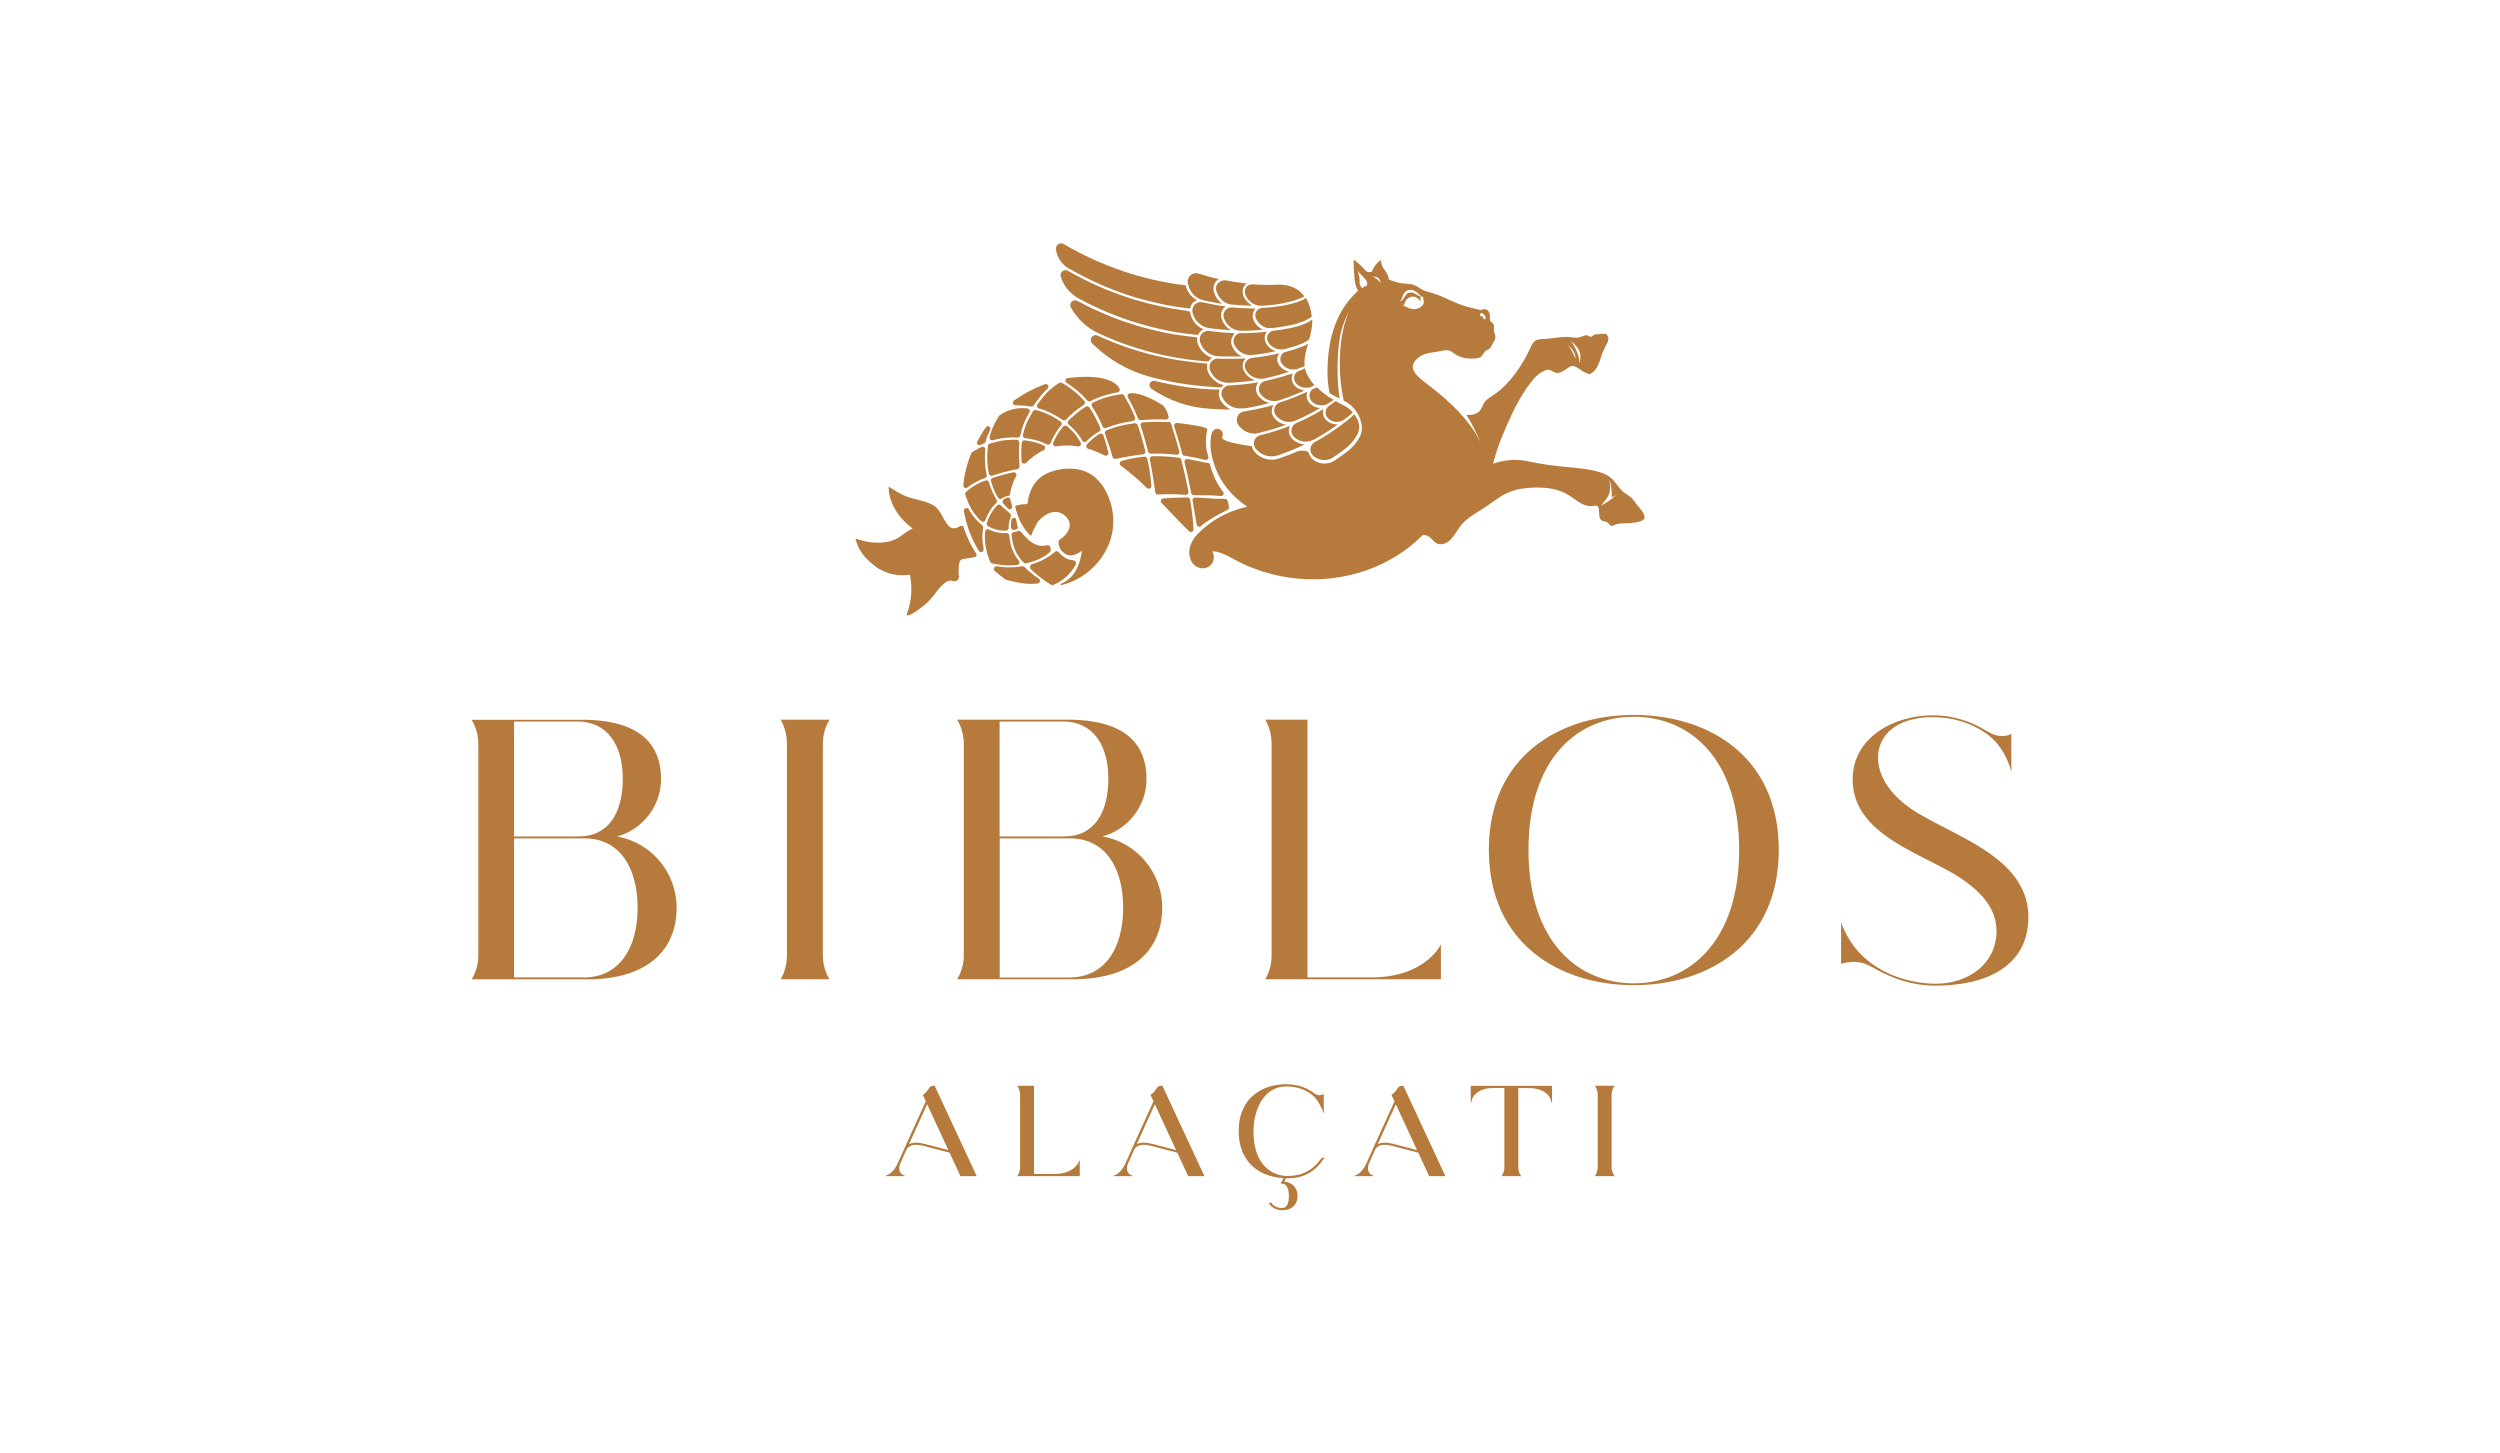 <?xml version="1.0" encoding="UTF-8"?>
<svg id="Layer_1" data-name="Layer 1" xmlns="http://www.w3.org/2000/svg" version="1.1" viewBox="0 0 258 150">
  <defs>
    <style>
      .cls-1 {
        fill: #b67b3c;
        stroke-width: 0px;
      }
    </style>
  </defs>
  <g>
    <path class="cls-1" d="M63.66,86.33c2.6-.69,4.56-3.1,4.56-5.93,0-3.29-1.84-6.12-8.15-6.12h-11.4s.69,1,.69,2.45v21.93c0,1.41-.69,2.41-.69,2.41h11.93c6.43,0,9.23-3.21,9.23-7.39,0-3.67-2.67-6.77-6.16-7.35ZM53.06,74.46h6.62c2.98.04,4.59,2.41,4.59,5.89s-1.42,5.97-4.56,5.97h-6.66v-11.86ZM60.21,100.87h-7.16v-14.35h7.28c3.56,0,5.47,2.95,5.47,7.16s-1.91,7.2-5.59,7.2Z"/>
    <path class="cls-1" d="M80.56,101.06h5.05s-.69-1-.69-2.41v-21.93c0-1.45.69-2.45.69-2.45h-5.05s.65,1,.65,2.45v21.93c0,1.41-.65,2.41-.65,2.41Z"/>
    <path class="cls-1" d="M98.77,101.06h11.94c6.43,0,9.23-3.21,9.23-7.39,0-3.67-2.69-6.77-6.17-7.35,2.6-.69,4.55-3.1,4.55-5.93,0-3.29-1.83-6.12-8.15-6.12h-11.4s.69,1,.69,2.45v21.93c0,1.41-.69,2.41-.69,2.41ZM103.17,74.46h6.62c2.99.04,4.59,2.41,4.59,5.89s-1.42,5.97-4.56,5.97h-6.66v-11.86ZM103.17,86.52h7.27c3.56,0,5.47,2.95,5.47,7.16s-1.91,7.2-5.58,7.2h-7.16v-14.35Z"/>
    <path class="cls-1" d="M130.57,101.06h18.13v-3.6s-1.56,3.41-7.19,3.41h-6.58v-26.6h-4.36s.66,1,.66,2.45v21.93c0,1.41-.66,2.41-.66,2.41Z"/>
    <path class="cls-1" d="M168.61,73.78c-7.69,0-14.96,4.29-14.96,13.93s7.27,13.96,14.96,13.96,14.96-4.29,14.96-13.96-7.27-13.93-14.96-13.93ZM168.61,101.48c-5.7,0-10.87-4.21-10.87-13.77s5.17-13.74,10.87-13.74,10.87,4.21,10.87,13.74-5.21,13.77-10.87,13.77Z"/>
    <path class="cls-1" d="M197.17,83.42c-2.25-1.53-3.36-3.49-3.36-5.24,0-2.29,1.91-4.17,5.65-4.17,1.95,0,3.87.54,5.47,1.65,1.16.8,2.14,2.14,2.64,3.97v-3.9c-.26.15-.57.23-.92.23-1.26,0-1.57-.72-3.48-1.45-1.23-.46-2.38-.69-3.72-.69-3.97,0-8.26,2.26-8.26,6.62,0,5.78,7.31,7.66,11.02,10.1,1.91,1.26,3.83,2.98,3.83,5.55,0,3.29-2.8,5.43-6.28,5.43-3.06,0-8-1.37-9.76-6.35v4.29s.57-.19,1.34-.19c1,0,1.57.38,2.41.84,1.57.84,3.52,1.61,6.01,1.61,5.09,0,9.57-1.92,9.57-7.08,0-6.35-8.08-8.42-12.17-11.21Z"/>
  </g>
  <g>
    <path class="cls-1" d="M101.66,54.9c-.01.12-.01.25-.02.37,0,.24,0,.49.03.74.05.48.16.95.32,1.44.04.12.08.23.12.34.02.06.05.12.08.17.03.06.07.15.19.19.09.02.7.11.73.12.52.07,1.01.09,1.46.07.12-.01.24-.02.37-.03.09-.01.18-.04.24-.15.05-.1.03-.21-.03-.29-.16-.2-.29-.39-.4-.58-.23-.39-.39-.82-.49-1.32-.05-.24-.08-.48-.11-.7-.01-.08-.04-.18-.17-.24-.05-.02-.12-.02-.19-.02h-.03c-.12,0-.23,0-.36,0-.48-.04-.91-.15-1.34-.37-.09-.05-.21-.04-.29.03-.09.07-.1.16-.11.24Z"/>
    <path class="cls-1" d="M103.78,59.81s.06.02.08.03c1.34.36,2.3.48,3.12.39.04,0,.08,0,.11-.01.11-.02.21-.1.23-.21.02-.12-.02-.23-.12-.29-.18-.12-.35-.24-.52-.37-.35-.27-.68-.55-.97-.84-.06-.06-.13-.08-.22-.08h-.02s-.1.02-.15.03c-.22.04-.45.06-.67.08-.4.02-.82.02-1.25-.03-.17-.01-.34-.04-.52-.07-.13-.01-.25.06-.3.19-.03.1,0,.21.07.28.37.34.73.63,1.12.89Z"/>
    <path class="cls-1" d="M108.65,60.38s.06-.02.09-.03c.98-.43,1.74-1.11,2.26-2.04.06-.1.06-.23,0-.33-.05-.1-.14-.16-.25-.16-.17,0-.33-.04-.5-.1-.32-.12-.62-.32-.87-.6-.04-.04-.07-.08-.11-.12-.11-.14-.31-.16-.43-.04-.02.02-.04.04-.07.07-.26.23-.57.44-.91.63-.29.17-.63.32-.99.44-.11.04-.23.08-.35.12-.1.03-.18.11-.2.22-.03.12,0,.24.09.33.21.2.44.4.67.59.46.38.93.71,1.39.99.06.03.12.05.18.04Z"/>
    <path class="cls-1" d="M102.18,53.15c-.14.26-.25.55-.34.84-.03.12.02.24.12.31.1.05.19.1.29.15.22.11.43.18.64.23.1.02.21.04.32.06.19.02.39.03.59.03h.05c.14-.02.24-.14.24-.27v-.06c0-.16.02-.32.04-.46.03-.15.06-.31.19-.69.04-.11,0-.22-.08-.29-.14-.13-.27-.24-.37-.33-.2-.17-.34-.28-.46-.4-.04-.04-.08-.08-.11-.12-.11-.1-.29-.1-.39,0-.04.05-.09.1-.14.15-.23.26-.43.55-.59.85Z"/>
    <path class="cls-1" d="M104.22,51.42s-.1-.1-.22-.08c-.13.02-.29.1-.36.15-.09.07-.19.18-.19.29,0,.06.03.13.07.16l.04.05c.5.56.54.56.58.57.03,0,.05,0,.07,0,.06,0,.12-.03.17-.08.07-.07.09-.14.08-.23,0,0-.2-.77-.24-.83Z"/>
    <path class="cls-1" d="M104.9,54.86c-.06.01-.11.03-.17.04h-.02c-.12.03-.15.03-.17.04-.09.04-.14.13-.15.23,0,.05,0,.1.01.15,0,.01,0,.02.01.04.01.11.03.22.05.32.08.52.21.94.41,1.33.11.2.23.39.38.59.07.1.14.18.22.27.04.04.08.08.11.12l.02.02s.08.1.16.12c.04.01.07.01.11.01.03,0,.06-.01.09-.02h.03s.11-.03.16-.05c.11-.03.22-.06.33-.09.23-.07.44-.15.65-.24.5-.22.86-.44,1.18-.73.15-.14.14-.23.11-.35,0-.02,0-.04-.01-.06v-.03c-.03-.11-.03-.13-.04-.15-.04-.09-.12-.15-.23-.16,0,0-.02,0-.04,0-.03,0-.09.02-.13.02h-.02c-.06.02-.11.03-.17.04h-.02c-.1.01-.2.02-.3.01-.49-.03-.91-.28-1.17-.49-.27-.22-.71-.67-.94-.95-.06-.07-.15-.11-.25-.1-.03,0-.05.01-.09.03h-.02s-.06.02-.09.03Z"/>
    <path class="cls-1" d="M101.68,49.59c-.18.07-.33.13-.48.19-.27.12-.53.26-.75.41-.21.13-.41.28-.6.44-.05.05-.11.1-.16.15-.08.07-.1.18-.07.27.04.12.07.24.12.36.13.37.29.73.48,1.06.18.32.39.62.62.88.14.15.27.3.41.43.06.05.13.08.21.07.11,0,.19-.08.23-.18.08-.22.17-.44.28-.64.17-.32.38-.62.63-.9.07-.08.13-.15.21-.22.09-.09.11-.24.04-.34-.1-.15-.2-.32-.29-.51-.12-.23-.22-.48-.33-.78-.06-.18-.12-.35-.17-.51-.04-.15-.21-.23-.35-.18Z"/>
    <path class="cls-1" d="M104.84,48.86c-.05-.08-.15-.13-.25-.12h-.03c-.3.07-.6.14-.9.22-.26.07-.53.15-.83.24-.13.04-.26.08-.39.12-.14.04-.22.2-.17.34.05.18.11.35.17.52.1.29.21.54.32.76.07.15.15.29.23.42.06.09.16.14.26.13.04,0,.08-.02.11-.04.25-.16.49-.25.78-.3l.08-.02v-.08c.11-.68.31-1.3.64-1.91.05-.09.05-.19-.02-.28Z"/>
    <path class="cls-1" d="M99.48,52.75c.23,1.42.76,2.84,1.54,4.1.05.09.15.14.25.13.08,0,.15-.05.19-.11.05-.06.06-.14.05-.21-.08-.39-.12-.79-.13-1.19,0-.34.02-.68.08-1.01.02-.1-.02-.2-.1-.27-.12-.09-.25-.19-.36-.3-.12-.12-.25-.25-.36-.38-.24-.28-.46-.59-.65-.92v-.02c-.07-.1-.17-.16-.28-.14-.07.01-.15.05-.19.11-.04.06-.06.13-.05.21Z"/>
    <path class="cls-1" d="M105.01,54.3c-.14-.74-.16-.76-.2-.79-.07-.06-.16-.08-.24-.05-.1.02-.16.07-.19.16-.03.06-.05.82-.05.82.01.08.04.15.1.19.06.05.15.07.26.06v-.11s0,.11,0,.11c.11-.01.25-.06.31-.16.04-.05.05-.12.03-.17l-.02-.06Z"/>
    <path class="cls-1" d="M128.34,42.16c.2-.03.4-.06.6-.1.05-.01.11-.02.16-.03.18-.03.36-.07.53-.11.02,0,.05-.01.07-.01.2-.04.4-.08.59-.14.05,0,.1-.02.15-.04.16-.04.33-.08.49-.12.03-.01.06-.02.08-.02h0c-.05-.01-.11-.03-.16-.05-.02,0-.03,0-.05-.02-.04-.01-.08-.03-.12-.04-.01,0-.03-.01-.04-.02-.05-.03-.1-.05-.15-.07h-.02s-.08-.06-.12-.09c-.01,0-.03-.02-.04-.03-.04-.03-.07-.05-.11-.08,0,0-.02-.02-.03-.02-.04-.04-.08-.07-.12-.12-.01,0-.02-.02-.03-.03-.03-.03-.06-.06-.09-.1-.02,0-.02-.02-.03-.03-.04-.05-.07-.09-.11-.14-.19-.31-.23-.69-.09-1.03.02-.04.04-.09.07-.13,0-.01.02-.02.02-.04.02-.03.04-.05.06-.08v-.02s-.08.02-.12.02c-.16.03-.33.05-.49.08-.07.01-.13.02-.21.03-.18.02-.36.05-.54.07-.05,0-.09.01-.13.01-.02,0-.04,0-.06.01-.16.02-.32.03-.48.04-.06,0-.14.02-.2.02-.25.02-.49.03-.73.05-.03,0-.05,0-.08.01-.02,0-.03,0-.06,0-.02,0-.03,0-.05.01-.02,0-.03,0-.05,0-.02,0-.03.02-.05.02-.01,0-.02,0-.04.02-.02,0-.04.02-.05.03-.01,0-.02.01-.03.02-.02.01-.04.02-.06.04-.01,0-.02.01-.03.02-.01.01-.03.02-.05.04-.01.01-.02.02-.03.03-.01.02-.03.03-.04.04-.01.01-.02.03-.03.04-.01,0-.02.02-.03.04-.02.02-.03.05-.05.08-.14.26-.14.56,0,.82.41.79,1.27,1.23,2.16,1.09Z"/>
    <path class="cls-1" d="M129.75,44.7c.09-.01.18-.03.27-.05.21-.05.42-.1.62-.16.05-.02.1-.03.16-.04.19-.05.38-.11.57-.16.01,0,.03-.01.05-.02.2-.06.4-.13.6-.19.05-.02.1-.04.15-.05.18-.06.35-.12.52-.19.02,0,.04-.01.06-.02h0c-.05-.01-.11-.02-.16-.03-.01,0-.02,0-.04,0-.04-.01-.09-.03-.14-.04,0,0-.01,0-.02,0-.05-.02-.1-.04-.15-.06-.01,0-.02,0-.04-.02-.05-.02-.09-.04-.14-.07h-.02s-.09-.06-.14-.1c-.01,0-.03-.01-.03-.03-.04-.03-.08-.06-.12-.09,0,0-.01,0-.01,0-.04-.03-.08-.07-.12-.12,0,0-.02-.02-.03-.03-.04-.04-.07-.08-.11-.13-.14-.18-.22-.4-.23-.62,0-.04,0-.09,0-.13,0-.09.02-.18.04-.27.02-.05.04-.1.06-.14,0-.01.01-.03.02-.04.02-.03.04-.06.05-.09v-.02s-.04.01-.06.02c-.22.06-.43.12-.66.18-.02,0-.05.01-.08.02-.2.05-.41.1-.62.14-.04,0-.08.02-.12.03-.22.05-.45.1-.67.14-.05,0-.09.01-.14.02-.23.04-.46.08-.69.12-.29.04-.55.23-.67.51-.12.28-.09.58.06.84.44.66,1.19,1.02,1.98.93Z"/>
    <path class="cls-1" d="M125.91,41.2c-.16-.32-.18-.68-.04-1h-.08c-.12,0-.24,0-.34,0-.11,0-.22,0-.33-.01-.11,0-.22-.01-.34-.02-.11,0-.21-.02-.32-.02-.11,0-.23-.02-.35-.03-.11,0-.21,0-.32-.02-.12-.01-.23-.02-.35-.04-.11,0-.21-.02-.31-.03-.12-.02-.24-.03-.36-.04-.1-.01-.19-.02-.3-.04-.12-.02-.25-.04-.37-.06-.09,0-.19-.02-.29-.04-.13-.02-.25-.04-.38-.07-.09-.02-.19-.03-.28-.05-.13-.03-.26-.05-.4-.08-.09-.01-.17-.03-.25-.05-.15-.03-.3-.06-.45-.09-.07-.01-.14-.02-.21-.04-.22-.05-.43-.1-.65-.16-.08-.02-.17-.02-.24,0-.12.04-.23.13-.28.25-.09.2-.03.44.16.56,1.72,1.18,3.74,1.89,5.82,2.05.78.06,1.57.1,2.37.09-.47-.21-.87-.58-1.13-1.07Z"/>
    <path class="cls-1" d="M122.71,54.83c.06.05.13.08.22.07.14-.02.24-.13.24-.28-.06-1.3-.22-2.25-.36-3.06-.02-.13-.14-.22-.27-.22-.84,0-1.68.03-2.5.1-.1.01-.19.08-.23.18-.03.1-.01.21.06.28.13.13.29.3.48.5.73.77,1.84,1.94,2.37,2.43Z"/>
    <path class="cls-1" d="M123.5,54.13c.02.14.15.25.29.23.06,0,.11-.03.15-.07.54-.48,1.43-1.02,2.74-1.68.11-.05.17-.17.15-.29-.02-.08-.03-.14-.04-.19,0-.04-.01-.07-.02-.12l-.05-.21c-.02-.08-.04-.16-.09-.22-.07-.08-.16-.09-.22-.09l-.23-.02c-.08,0-.26,0-.45,0-.16,0-.35.01-.4,0-.52-.05-1.06-.09-1.59-.11h-.03c-.13,0-.24-.01-.36-.02-.12,0-.22.07-.26.18-.04.07-.02.15,0,.24v.02c.05.26.09.52.14.78.09.52.17,1.04.26,1.56Z"/>
    <path class="cls-1" d="M126.15,50.65c-.46-.61-.74-.99-1.31-2.76-.03-.11-.16-.12-.28-.12-.02,0-.04,0-.05,0-.59-.14-1.3-.29-1.96-.4-.1-.01-.21.03-.27.11-.05.06-.06.15-.04.22.25,1,.48,2.04.69,3.18.02.13.13.22.26.22.24,0,.5.01.76.01.66,0,1.41.01,2.04.08.01,0,.03,0,.05,0,.08,0,.15-.05.2-.12.05-.07.06-.15.04-.23l-.13-.18Z"/>
    <path class="cls-1" d="M105.44,45.7c-.02.2-.03.41-.04.64-.01.38-.01.8.02,1.26.01.07.04.15.1.19.06.05.13.07.21.06.06,0,.12-.03.16-.08.14-.14.29-.28.45-.41.43-.38.88-.67,1.36-.9.09-.05.15-.14.16-.25,0-.11-.06-.2-.16-.25-.18-.09-.37-.16-.55-.22-.32-.11-.66-.18-1.06-.25-.11-.02-.22-.03-.33-.05-.15-.02-.29.1-.3.24Z"/>
    <path class="cls-1" d="M126.06,39.96s.02-.02.02-.02c.03-.04.05-.06.07-.09.02,0,.03-.02.04-.03.03-.03.06-.05.09-.07,0,0,.01-.01.02-.02-.02,0-.05-.01-.08-.02-.02,0-.03,0-.05,0-.05-.02-.1-.03-.15-.05-.01,0-.01,0-.02,0-.04-.02-.09-.03-.13-.05-.02,0-.04-.01-.05-.02-.03-.02-.06-.03-.1-.06-.01,0-.03-.02-.04-.02-.04-.02-.08-.04-.11-.07-.01,0-.02-.01-.03-.02-.04-.03-.09-.06-.13-.1-.01,0-.02-.01-.02-.01-.04-.04-.08-.06-.1-.09-.02-.01-.03-.02-.04-.03-.03-.02-.05-.05-.09-.08-.01-.02-.02-.03-.04-.03-.03-.04-.06-.07-.09-.11,0,0-.01-.01-.02-.02-.03-.04-.07-.09-.1-.13,0-.01-.02-.03-.03-.03-.02-.04-.05-.07-.06-.11,0-.01-.02-.03-.03-.05-.02-.03-.04-.07-.06-.1-.01-.02-.02-.03-.02-.05-.02-.05-.05-.1-.07-.15-.01-.04-.03-.08-.03-.12-.01-.01-.02-.03-.02-.04,0-.02-.01-.04-.02-.07,0-.02,0-.04,0-.06,0-.01,0-.04,0-.06v-.11s0-.08,0-.12c0-.02,0-.03,0-.04,0-.02,0-.04.01-.07,0-.01,0-.03.01-.05,0-.02,0-.04,0-.06,0,0,0,0,.01-.01-.1-.01-.19-.02-.29-.02-.12-.01-.24-.02-.36-.03-.13-.01-.25-.03-.38-.04-.12-.01-.24-.02-.36-.04-.13-.01-.25-.03-.38-.05-.12-.01-.24-.03-.36-.05-.12-.01-.25-.03-.37-.05-.12-.02-.24-.04-.36-.05-.13-.02-.25-.04-.37-.06-.12-.02-.24-.04-.35-.06-.13-.02-.25-.05-.37-.07-.12-.02-.24-.05-.35-.07-.13-.03-.25-.05-.38-.08-.12-.02-.23-.05-.35-.07-.13-.03-.25-.06-.37-.09-.12-.03-.23-.05-.35-.08-.13-.03-.25-.07-.38-.1-.11-.03-.23-.06-.33-.09-.13-.04-.25-.07-.38-.11-.11-.03-.22-.06-.33-.1-.13-.04-.26-.08-.38-.12-.11-.03-.22-.07-.32-.1-.13-.05-.26-.09-.39-.13-.1-.03-.2-.07-.31-.1-.13-.05-.27-.1-.4-.15-.1-.03-.19-.07-.29-.11-.14-.05-.28-.11-.42-.16-.09-.03-.18-.07-.27-.11-.16-.06-.31-.13-.47-.2-.07-.03-.14-.06-.22-.09-.22-.1-.45-.2-.68-.3-.09-.04-.17-.06-.27-.05-.14.01-.27.09-.36.21-.14.2-.12.47.06.64,1.65,1.64,3.7,2.83,5.95,3.44,2.36.64,4.85,1.01,7.39,1.1Z"/>
    <path class="cls-1" d="M104.87,52.2h-.04s-.06.04-.06.04l.03.16c.02.11.05.22.08.32.29.98.71,1.77,1.25,2.33.05.06.12.13.18.19l.05-.04h0l-.03.05.03.02h.09s0-.06,0-.06c.02-.06.04-.11.06-.16.04-.1.07-.19.11-.29.04-.08.08-.18.14-.27.04-.07.08-.14.12-.21.07-.16.16-.35.29-.51.08-.1.17-.18.26-.26.26-.24.5-.42.89-.57.33-.12.64-.15.94-.07.31.08.62.28.83.54.31.37.38.76.23,1.18-.15.39-.48.79-.91,1.07-.02.02-.05.03-.08.06l-.05.03s-.04.03-.04.07c0,.06,0,.13,0,.2.01.17.04.3.09.43.08.23.22.42.44.59.11.09.33.23.56.27.18.03.39,0,.63-.09.18-.06.35-.15.51-.26.06-.04.12-.09.18-.14-.01.03-.01.07-.02.11-.02.16-.04.35-.09.53-.02.11-.05.22-.08.33-.12.43-.27.79-.45,1.11-.37.65-.89,1.1-1.58,1.37l.03.13c1.83-.43,3.44-1.59,4.43-3.18,1.02-1.63,1.27-3.53.71-5.37-.21-.69-.63-1.67-1.43-2.44-.67-.64-1.49-.98-2.49-1.04-.88-.06-1.93.14-2.67.5-.88.42-1.44,1.11-1.78,2.15-.09.29-.14.49-.16.8,0,.09-.03.16-.06.18h-.02s-.02.01-.03.02c-.03.01-.07.01-.11.01h-.02c-.06,0-.11,0-.16,0-.21.01-.42.05-.64.1-.05.02-.11.03-.16.05Z"/>
    <path class="cls-1" d="M120.6,43.56c-.34-.02-.68-.03-1.03-.03-.53,0-1.08.01-1.63.06-.08,0-.15.05-.2.12-.04.07-.06.15-.03.23l.06.16c.11.33.22.68.34,1.12.07.23.13.46.19.69.06.23.13.47.19.7.03.12.15.21.28.21.83-.03,1.69,0,2.64.11h.06c.08,0,.15-.05.2-.12.04-.07.06-.15.04-.22-.24-.87-.51-1.8-.85-2.86-.04-.11-.13-.18-.24-.19Z"/>
    <path class="cls-1" d="M123.54,34.95s0-.03,0-.04c0-.03,0-.06.01-.09h0c-.11-.02-.23-.04-.34-.05-.13-.01-.27-.03-.41-.04-.13-.02-.27-.04-.4-.05-.14-.02-.27-.03-.4-.05-.14-.02-.28-.04-.41-.06-.13-.02-.26-.04-.4-.06-.14-.03-.27-.05-.41-.07-.13-.03-.26-.05-.4-.07-.13-.03-.27-.06-.4-.09-.13-.03-.26-.05-.39-.09-.13-.03-.27-.06-.4-.09-.13-.03-.26-.06-.39-.09-.14-.03-.27-.07-.41-.11-.12-.03-.25-.07-.38-.1-.13-.03-.27-.08-.4-.11-.12-.03-.25-.07-.37-.11-.13-.04-.27-.09-.41-.13-.12-.04-.24-.08-.37-.12-.14-.04-.28-.09-.41-.14-.12-.04-.24-.08-.36-.12-.14-.05-.28-.1-.42-.16-.11-.04-.24-.09-.36-.13-.14-.05-.27-.12-.41-.17-.11-.05-.23-.09-.34-.14-.14-.06-.29-.13-.43-.19-.11-.05-.22-.09-.33-.14-.15-.06-.3-.13-.45-.2-.1-.05-.2-.1-.3-.14-.16-.08-.33-.16-.48-.24-.09-.04-.17-.08-.26-.13-.24-.13-.49-.26-.74-.38-.09-.05-.19-.07-.28-.06-.11.01-.22.06-.3.14-.15.16-.19.4-.08.59.64,1.17,1.66,2.12,2.87,2.68.23.1.45.21.68.3.07.03.15.06.23.1.15.07.29.13.45.19.08.03.17.07.26.11.14.05.27.11.42.17.09.03.19.06.28.1.14.05.28.1.41.15.09.03.19.06.29.1.14.05.27.1.41.14.1.03.2.07.3.09.13.04.27.08.4.13.11.03.21.06.32.09.13.04.25.08.39.12.11.03.22.06.33.09.13.03.26.07.38.1.11.03.22.05.33.08.12.03.25.07.38.09.12.03.23.05.34.08.12.03.25.05.38.08.11.02.22.05.34.07.13.02.26.05.39.07.11.02.22.04.33.06.13.02.26.04.39.07.11.02.23.03.34.05.13.02.26.04.39.06.12.01.23.03.35.04.13.02.26.03.39.05.12.01.24.02.35.03.13.02.26.03.39.04.12.01.24.02.35.03.11,0,.23.02.35.02,0-.01.02-.03.04-.05.01-.01.02-.03.04-.05.01-.02.03-.04.05-.06.02-.02.03-.03.04-.05.02-.01.03-.03.05-.04.04-.03.08-.06.13-.09.01,0,.02-.02.04-.02-.02,0-.04-.02-.08-.03-.01,0-.03,0-.04-.02-.05-.02-.1-.04-.15-.06,0,0-.01,0-.02,0-.04-.03-.09-.05-.13-.07,0-.01-.03-.02-.04-.03-.03-.02-.06-.04-.1-.07-.01,0-.03-.01-.05-.03-.03-.02-.06-.05-.1-.07-.01-.01-.02-.02-.03-.02-.05-.04-.08-.07-.12-.11-.01,0-.02-.02-.02-.02-.04-.03-.07-.07-.1-.09-.01-.02-.02-.03-.04-.04-.02-.02-.04-.06-.08-.09-.01-.01-.02-.03-.03-.04-.03-.03-.05-.07-.08-.11,0,0-.01-.02-.01-.02-.03-.04-.06-.09-.09-.14,0-.01-.01-.03-.02-.04-.02-.04-.04-.08-.06-.11,0-.02-.01-.04-.02-.05-.01-.04-.03-.07-.04-.11-.01-.02-.02-.03-.02-.05-.02-.05-.04-.11-.06-.16,0-.04-.02-.09-.03-.13,0,0,0-.03-.01-.04,0-.03,0-.06,0-.09v-.04s0-.06,0-.09Z"/>
    <path class="cls-1" d="M118.36,50.36c.06.06.14.08.22.08.14-.02.25-.14.24-.29-.03-.44-.08-.89-.14-1.32-.06-.47-.16-.96-.29-1.49-.03-.13-.15-.22-.28-.21-.82.07-1.59.22-2.36.44-.1.03-.17.11-.19.21-.02.1.02.21.1.27,1.03.74,2.04,1.66,2.7,2.31Z"/>
    <path class="cls-1" d="M119.52,51.03c1.02-.05,1.95-.04,2.84.04h.05c.08,0,.14-.05.19-.11.05-.06.06-.14.05-.21-.23-1.19-.47-2.25-.74-3.31-.03-.11-.12-.19-.23-.2-1-.13-1.9-.18-2.76-.16h-.02c-.08.01-.15.05-.19.11-.05.06-.06.14-.05.22.1.48.32,1.56.56,3.39.02.14.14.24.28.23Z"/>
    <path class="cls-1" d="M115.12,47.36l.4-.08c.77-.15,1.5-.29,2.26-.37.06-.01.13-.02.19-.02.08-.01.15-.05.19-.12.05-.07.06-.14.04-.22-.05-.19-.1-.37-.15-.56-.06-.23-.12-.46-.19-.69-.13-.45-.23-.79-.34-1.11-.04-.11-.08-.22-.12-.33-.04-.12-.16-.2-.29-.18-.55.07-1.04.16-1.5.27-.25.06-.48.13-.7.2-.18.06-.37.13-.58.21l-.15.06c-.13.05-.2.21-.15.34.04.13.09.26.14.39l.12.35c.18.52.37,1.05.52,1.65.03.13.16.22.29.2Z"/>
    <path class="cls-1" d="M127.28,34.52s.02-.03.03-.03c.03-.03.07-.07.1-.1,0,0,0,0,.02-.01-.02,0-.04,0-.05,0-.19,0-.38-.01-.57-.03-.04,0-.07,0-.11,0-.18-.01-.35-.03-.52-.04-.03,0-.06,0-.09-.01-.18-.01-.38-.03-.57-.06-.05,0-.09,0-.13-.01-.2-.03-.39-.05-.58-.08h-.05c-.06,0-.12,0-.18,0-.2.03-.39.13-.54.27h0s-.05.06-.06.09c0,0-.01.01-.01.01-.05.07-.09.14-.11.22h0c-.05.13-.06.26-.04.39v.02s.02.08.03.13c.25.84,1.01,1.45,1.9,1.49h.02c.17,0,.35,0,.53.02.05,0,.11,0,.16,0,.14,0,.29,0,.42,0h.13c.18,0,.36,0,.54,0,.04,0,.07,0,.11,0,.15,0,.3,0,.44-.01.03,0,.06,0,.09,0,0,0-.02,0-.02-.01-.03-.01-.07-.03-.11-.05-.02,0-.04-.02-.06-.03-.04-.03-.08-.05-.13-.08,0,0-.01,0-.02-.01-.05-.03-.09-.07-.14-.11-.02,0-.03-.02-.04-.03-.03-.03-.07-.06-.09-.09-.01-.02-.02-.03-.04-.05-.03-.03-.05-.05-.08-.09-.02-.02-.03-.04-.05-.05-.02-.03-.04-.06-.06-.09-.01-.02-.03-.04-.04-.06-.02-.04-.04-.07-.06-.11-.01-.02-.02-.04-.03-.06-.03-.05-.06-.11-.08-.17-.13-.32-.11-.68.07-.98.03-.05.07-.1.11-.14Z"/>
    <path class="cls-1" d="M120.48,42.64s-.03-.1-.05-.15c-.06-.17-.2-.46-.46-.69-1.68-1.05-2.7-1.22-3.11-1.23-.09,0-.18.01-.26.02-.09,0-.17.07-.21.15-.04.09-.04.18.01.26.13.24.26.48.38.71.21.4.39.81.56,1.22.04.09.07.17.11.26.04.12.15.18.27.17.62-.06,1.25-.08,1.87-.08.23,0,.48.01.73.02.01,0,.03,0,.04,0,.08-.01.15-.05.2-.12.05-.07.05-.15.03-.23-.03-.09-.06-.19-.09-.3Z"/>
    <path class="cls-1" d="M108.93,43.16c-.19-.11-.38-.22-.56-.3-.4-.2-.83-.37-1.27-.49-.06-.02-.13-.04-.2-.05-.11-.03-.24.02-.3.12-.13.22-.25.43-.36.63-.12.22-.22.44-.31.65-.09.2-.16.41-.22.61-.06.17-.1.36-.15.57-.01.07,0,.15.05.21.04.06.11.11.19.11.11.01.21.03.32.04.42.07.78.15,1.1.26.27.09.55.21.81.34.05.03.1.03.16.03.1-.01.19-.08.23-.17.12-.32.28-.64.47-.95.12-.2.25-.39.38-.57.08-.11.16-.21.24-.3.05-.06.06-.14.06-.21-.01-.07-.06-.14-.12-.19-.16-.11-.33-.22-.51-.33Z"/>
    <path class="cls-1" d="M131.47,47.08c.15-.02.31-.05.45-.1.94-.32,1.85-.69,2.73-1.12-.51-.02-.99-.25-1.34-.62-.25-.28-.36-.64-.28-1.01.02-.1.05-.2.1-.29-.02,0-.05.02-.07.03-.22.08-.43.16-.66.25-.02,0-.05.01-.07.02-.21.08-.42.15-.63.21-.04.02-.08.03-.12.04-.23.07-.45.14-.67.2-.05.01-.09.03-.14.04-.23.07-.46.13-.7.18-.29.07-.53.28-.62.57-.1.28-.05.59.14.82.45.57,1.15.86,1.87.78Z"/>
    <path class="cls-1" d="M109.71,44.02c-.25.3-.45.59-.62.88-.15.25-.29.52-.4.79-.04.09-.02.19.03.27.06.08.15.11.25.11h.02c.72-.13,1.44-.13,2.25,0,.02,0,.05,0,.08,0,.09,0,.17-.06.21-.14.04-.08.04-.18,0-.25-.24-.45-.55-.87-.92-1.25-.15-.15-.32-.3-.51-.45-.11-.09-.29-.07-.39.04Z"/>
    <path class="cls-1" d="M126.41,39.49s.06,0,.08.01c.03,0,.05,0,.08,0,.03,0,.06,0,.09,0s.05,0,.07,0c.04,0,.08,0,.11,0,.02,0,.04,0,.06,0,.19,0,.38-.02.58-.03.06,0,.12-.01.17-.02.16-.01.31-.03.47-.04.04,0,.08,0,.13,0,.18-.02.38-.04.56-.07.06,0,.11-.02.16-.02.15-.02.3-.04.44-.06.04,0,.07-.01.1-.02,0,0,0,0,0,0-.06-.02-.11-.04-.16-.06-.01,0-.02,0-.03-.02-.04-.02-.09-.04-.13-.06-.02,0-.03-.02-.05-.03-.04-.02-.07-.05-.1-.07-.01-.01-.03-.02-.05-.03-.04-.03-.08-.05-.11-.08-.01,0-.01-.01-.03-.02-.04-.04-.09-.08-.13-.12-.01-.01-.02-.03-.03-.03-.03-.04-.06-.07-.09-.1-.01-.01-.03-.03-.04-.05-.02-.03-.05-.07-.07-.1,0-.01-.02-.03-.03-.05-.03-.05-.06-.1-.09-.15-.17-.32-.17-.7,0-1.02.02-.04.05-.09.08-.13,0-.01.02-.03.03-.04.02-.03.04-.06.07-.08h0s-.03-.02-.05-.01c-.21.01-.41.03-.62.03-.03,0-.06,0-.1,0-.19,0-.38,0-.57.01-.04,0-.07,0-.11,0-.2,0-.41,0-.62,0-.04,0-.09,0-.13,0-.21,0-.42,0-.63-.02-.05,0-.09,0-.13,0-.28.03-.53.19-.67.44,0,.01-.01.03-.02.04,0,.01-.02.03-.02.05,0,0-.01.02-.01.03,0,.02-.02.04-.02.07,0,0,0,0,0,0-.01.03-.02.06-.02.09-.02.13-.02.26.02.39,0,.03.02.06.03.1.08.2.2.39.34.56.03.04.07.08.1.12.01,0,.02.02.02.02.04.04.07.07.1.09.01,0,.02.02.03.03.03.02.06.05.09.07.01,0,.02.01.03.02.03.03.07.05.1.07.01,0,.03.01.05.03.03.02.06.03.09.05.01.01.03.01.04.02.04.01.06.03.1.04.02,0,.03.02.05.02.04.01.07.03.1.04.01,0,.03,0,.05.01.04.01.07.02.1.03.02,0,.04,0,.06.02.03,0,.06.02.1.02Z"/>
    <path class="cls-1" d="M126.32,31.61c-.19-.03-.37-.05-.56-.09-.07-.01-.15-.02-.23-.03-.16-.03-.33-.06-.5-.1-.07-.01-.14-.02-.21-.04-.23-.05-.46-.1-.69-.15-.1-.02-.2-.03-.3-.02-.05,0-.1.02-.15.03h-.02s-.08.03-.12.05c0,0-.02.01-.02.01-.04.02-.08.05-.11.07-.01,0-.02.01-.03.02-.03.02-.05.05-.08.07,0,0-.02.02-.02.02-.03.03-.06.06-.08.1,0,0,0,.01-.01.02-.08.12-.13.26-.14.41h0v.13s.01.07.01.11c.18.86.89,1.53,1.76,1.65.16.02.33.04.49.06.05,0,.1,0,.15.01.12.02.25.03.37.04.05,0,.1.01.15.02.17.01.33.03.49.04.02,0,.03,0,.05,0,.15,0,.3.02.45.03.01,0,.04,0,.06,0-.01,0-.02-.01-.02-.01-.04-.02-.08-.05-.11-.07-.01-.01-.03-.02-.05-.04-.04-.03-.08-.06-.12-.09l-.02-.02s-.1-.08-.14-.12c-.01-.01-.02-.03-.03-.04-.03-.03-.06-.06-.09-.1-.01-.02-.02-.03-.04-.05-.02-.03-.05-.07-.07-.09-.02-.02-.03-.04-.04-.06-.02-.03-.04-.06-.05-.1-.02-.02-.03-.04-.04-.06-.02-.04-.04-.08-.05-.12-.01-.02-.02-.04-.03-.05-.03-.06-.05-.12-.07-.18-.01-.04-.03-.08-.03-.12-.06-.28,0-.57.15-.82.02-.04.05-.08.09-.11v-.02s.07-.07.11-.1c0,0,0,0,0,0,.04-.03.08-.06.11-.09-.02,0-.02,0-.04,0-.05,0-.1-.02-.15-.02Z"/>
    <path class="cls-1" d="M111.13,40.27c.39.33.76.69,1.07,1.06.06.07.15.1.24.1.03,0,.06-.01.09-.03.27-.14.54-.26.83-.37.51-.2,1.04-.35,1.58-.47.13-.03.26-.05.39-.07.09-.01.17-.07.21-.16.04-.09.03-.19-.03-.26-.02-.05-.06-.09-.09-.14-.03-.04-.07-.08-.1-.13-.3-.35-1.48-1.25-5.15-.78-.11.02-.19.1-.22.21-.02.11.02.22.12.28.38.24.74.5,1.06.76Z"/>
    <path class="cls-1" d="M110.61,43.07c-.12.11-.23.22-.35.34-.05.06-.08.13-.08.21,0,.07.04.14.1.19.18.15.35.3.5.45.24.24.46.52.66.8.09.13.18.27.26.42.05.09.16.15.26.14.07,0,.13-.03.17-.08.09-.1.2-.21.32-.3.25-.24.53-.44.81-.61.06-.04.12-.07.18-.1.12-.07.17-.21.11-.34-.03-.09-.07-.17-.1-.26-.14-.31-.29-.62-.46-.94-.06-.12-.12-.23-.18-.34-.12-.2-.25-.41-.38-.6-.08-.12-.25-.15-.37-.08-.21.13-.41.26-.6.4-.28.21-.56.44-.85.71Z"/>
    <path class="cls-1" d="M138.2,41.58c-.12-.07-.24-.12-.37-.18,0,0-.02.01-.03.02-.02.02-.04.03-.06.05-.02.01-.04.03-.06.04-.03.02-.05.04-.07.05-.03.02-.05.03-.07.05-.02.02-.04.03-.06.04-.03.02-.07.05-.1.07h0s-.05.04-.05.04c-.02.02-.05.03-.08.05-.07.06-.15.11-.21.17-.07.08-.13.17-.18.27-.08.2-.07.43,0,.63.08.19.22.34.44.48.39.23.89.24,1.29.03.07-.04.16-.1.25-.17.1-.09.2-.17.3-.24h.02c.17-.16.32-.28.45-.41h0c-.12-.15-.25-.27-.38-.38-.3-.24-.65-.41-1.02-.59Z"/>
    <path class="cls-1" d="M135.55,45.39c.24-.13.49-.27.73-.41.62-.37,1.22-.76,1.79-1.19-.32.02-.65-.05-.92-.22-.26-.16-.44-.35-.54-.6-.1-.24-.11-.51-.03-.75-.63.38-1.28.74-1.93,1.05-.28.13-.56.26-.85.38-.27.12-.45.34-.5.62-.07.28.01.56.2.77.36.39.9.59,1.43.53.22-.02.43-.09.62-.19Z"/>
    <path class="cls-1" d="M134.19,35.84c-.58.23-1.2.39-1.49.47h-.01s-.02.01-.04.01c-.03,0-.04.02-.07.02h-.01s-.05.03-.07.04h0c-.09.05-.16.12-.22.2h0s-.03.05-.05.08h0s-.02.05-.03.07c0,.01,0,.02-.02.03,0,.02-.01.05-.02.07v.03c-.02.07-.03.14-.03.22h0c0,.14.04.26.11.38,0,.01,0,.02.02.03h0c.07.12.16.21.25.29.02.02.04.03.05.04.02.01.04.03.07.05.09.07.19.12.29.16.03.01.06.02.08.03.02,0,.04.02.06.02.05.02.09.03.13.04.02,0,.04,0,.05,0,.05,0,.1.01.16.01h.04c.05,0,.11,0,.16,0,0,0,.02,0,.03,0,.05,0,.11-.01.16-.03,0,0,.01,0,.01,0,.06-.02.11-.03.17-.05h0s.06-.03.1-.04l.08-.03c.09-.03.18-.07.26-.1.04-.01.06-.03.1-.04.04-.02.09-.04.13-.06-.09-.74.12-1.5.35-2.31-.21.13-.47.26-.79.38Z"/>
    <path class="cls-1" d="M134.49,40.27c-.34-.06-.65-.22-.89-.48-.02-.02-.03-.04-.05-.06-.02-.02-.03-.04-.05-.06h0s-.04-.07-.06-.1c0-.01,0-.02,0-.02-.02-.03-.02-.05-.04-.07,0-.02-.01-.04-.02-.05,0-.01-.01-.03-.01-.04-.03-.07-.05-.15-.06-.22,0,0,0-.01,0-.02,0-.02,0-.05,0-.08v-.14s0-.03,0-.05c0-.02,0-.03.01-.05,0-.02,0-.05.02-.06v-.04s.02-.05.03-.08c0-.02.02-.03.02-.05,0-.02.01-.04.03-.06h0c-.16.04-.32.09-.48.14-.05.02-.09.03-.13.04-.14.05-.27.09-.41.13-.04.01-.09.03-.15.04-.18.05-.36.1-.53.15-.38.1-.76.19-1.13.27-.28.06-.5.24-.61.51-.01.03-.02.07-.03.1-.03.1-.04.2-.03.3.01.13.05.26.13.38.36.55.98.85,1.64.78.11-.01.22-.04.34-.07.32-.1.65-.22.97-.34.18-.06.36-.14.54-.21.05-.02.09-.03.13-.05.18-.07.36-.15.54-.23,0,0,.01,0,.03-.01.12-.05.24-.11.36-.16-.03,0-.06-.02-.09-.02,0,0,0,0-.01,0Z"/>
    <path class="cls-1" d="M134.85,40.66s0-.02.01-.03v-.02s0-.01,0-.02c.01-.05.03-.1.05-.15h0s0-.02.01-.02c-.19.09-.36.17-.55.25-.05.02-.1.04-.15.06-.14.06-.29.13-.42.18-.05.02-.11.04-.16.06-.19.08-.38.15-.56.22-.33.12-.66.24-.99.34-.27.09-.48.29-.56.57-.08.27-.03.56.15.78.36.46.95.72,1.53.65.04,0,.08-.01.12-.02.01,0,.02,0,.04-.01.03,0,.06-.01.09-.02.01,0,.02,0,.04-.01.03,0,.06-.02.08-.02.02,0,.04-.02.06-.03.02,0,.04-.01.06-.02.29-.12.57-.25.84-.38.58-.28,1.16-.59,1.73-.93-.01,0-.02,0-.03,0-.04,0-.06,0-.09,0-.02,0-.04,0-.05,0-.04,0-.08-.01-.12-.02h-.02c-.1-.03-.2-.06-.3-.11-.01,0-.02,0-.02,0-.05-.02-.08-.04-.12-.06-.01,0-.02-.02-.03-.02-.02,0-.03-.02-.05-.03-.01,0-.02-.01-.04-.03-.02-.02-.06-.04-.08-.06-.02-.02-.05-.03-.07-.05-.03-.03-.06-.06-.09-.09,0,0-.02-.02-.03-.03h0s-.07-.09-.1-.14h0s-.06-.09-.08-.14c0,0-.01-.01-.01-.01-.02-.05-.04-.1-.05-.15,0-.02-.01-.04-.02-.06,0-.03-.01-.05-.01-.08,0-.02-.01-.05-.01-.07,0-.03,0-.06,0-.09,0-.02,0-.04,0-.05,0-.05,0-.09.01-.13Z"/>
    <path class="cls-1" d="M99.7,50.37c.05,0,.1-.02.14-.06.16-.12.32-.23.47-.34.24-.15.5-.29.79-.42.17-.08.35-.15.56-.22.13-.05.2-.18.17-.32-.03-.13-.06-.26-.08-.4-.03-.17-.04-.3-.06-.42v-.07c-.01-.13-.02-.26-.03-.39-.02-.33-.02-.63-.01-.92.01-.14.02-.28.03-.42,0-.08-.02-.16-.08-.22-.08-.08-.2-.1-.3-.05-.27.13-.55.28-.95.52-.05.03-.08.07-.11.13-.45,1.08-.72,2.17-.83,3.3,0,.08.02.16.08.22.06.06.14.09.22.08Z"/>
    <path class="cls-1" d="M113.45,44.79l-.05.03c-.27.17-.54.37-.78.59-.17.15-.32.31-.45.47-.07.07-.08.16-.05.25.02.09.09.15.18.18.57.17,1.12.39,1.69.69.05.02.1.03.16.03.08,0,.15-.05.19-.11.05-.06.06-.14.04-.23-.12-.48-.24-.92-.37-1.33-.05-.14-.09-.28-.14-.43-.06-.16-.25-.23-.4-.14Z"/>
    <path class="cls-1" d="M124.41,44.15c-.62-.2-1.39-.3-2.07-.4-.15-.02-.29-.03-.42-.05-.15-.02-.3-.04-.45-.05-.1-.01-.2.03-.26.12-.04.07-.05.15-.03.23.33,1.03.6,1.97.83,2.84.03.1.11.18.22.19.65.1,1.32.23,2.16.43.03.01.06.01.09,0,.08,0,.15-.06.2-.13.04-.07.05-.15.02-.24-.28-.76-.33-1.7-.12-2.66.03-.12-.05-.25-.18-.29Z"/>
    <path class="cls-1" d="M122.43,32.06c-.13-.02-.26-.03-.39-.05-.15-.02-.29-.04-.43-.07-.13-.02-.26-.04-.4-.06-.14-.02-.28-.05-.43-.07-.12-.02-.26-.05-.39-.07-.14-.03-.28-.06-.42-.09-.13-.02-.26-.05-.39-.08-.14-.03-.29-.07-.43-.1-.13-.03-.26-.06-.39-.09-.14-.04-.28-.07-.42-.11-.13-.03-.25-.06-.38-.1-.15-.04-.29-.08-.43-.12-.12-.04-.25-.07-.37-.11-.15-.04-.29-.09-.43-.13-.12-.04-.24-.08-.37-.12-.14-.04-.29-.09-.43-.15-.12-.04-.24-.08-.36-.12-.15-.06-.3-.11-.44-.17-.11-.04-.23-.08-.35-.12-.15-.06-.3-.12-.45-.18-.11-.05-.22-.09-.32-.13-.15-.07-.31-.14-.46-.2-.11-.05-.21-.09-.31-.13-.16-.07-.32-.15-.48-.22-.09-.04-.19-.09-.29-.14-.17-.08-.33-.16-.49-.24-.08-.05-.18-.09-.27-.13-.19-.09-.36-.19-.55-.29-.07-.03-.14-.07-.2-.11-.25-.13-.5-.28-.75-.41-.09-.06-.2-.08-.3-.07-.15.02-.29.11-.38.24-.08.12-.1.27-.06.43.3.97.96,1.77,1.86,2.26.25.13.49.25.73.38.08.05.16.08.25.13.16.08.32.16.49.24.1.04.2.09.29.13.15.07.3.14.45.21.11.05.22.09.32.14.14.06.28.13.43.19.11.04.22.09.33.13.14.06.28.12.43.17.11.04.22.09.34.13.14.05.28.11.43.16.11.05.23.08.35.12.13.05.28.1.42.15.12.04.24.07.35.11.14.04.28.09.42.13.12.04.24.07.35.1.14.04.29.09.42.12.12.03.24.06.36.1.14.04.28.07.42.11.12.03.24.06.37.09.14.03.28.07.42.1.12.03.24.05.37.08.14.03.28.06.42.09.12.03.26.05.38.07.14.03.28.05.42.08.13.02.26.04.39.06.13.02.27.04.41.06.13.02.26.04.39.05.14.02.28.04.41.05.14.02.27.03.4.04.13.01.25.02.37.04,0,0,0-.02,0-.02.01-.03.02-.04.03-.07,0,0,.01-.03.02-.05,0,0,.02-.02.02-.03h0s.06-.08.08-.11c0,0,.02-.02.03-.03.03-.03.06-.06.08-.08.01,0,.01-.01.01-.01.04-.03.07-.06.12-.09.01,0,.02-.01.03-.02.04-.03.08-.05.12-.07-.03-.01-.05-.02-.07-.03-.02,0-.03-.02-.04-.02-.05-.02-.1-.05-.15-.08,0,0,0,0-.01-.01-.04-.02-.08-.05-.12-.07-.02-.01-.03-.02-.04-.03-.03-.02-.07-.04-.09-.07-.01-.01-.03-.03-.05-.03-.03-.03-.05-.05-.09-.08,0,0-.02-.01-.03-.03-.04-.04-.07-.07-.11-.11,0-.01-.02-.02-.02-.03-.03-.03-.06-.06-.09-.09-.01-.02-.02-.03-.03-.05-.02-.03-.04-.06-.06-.09-.01-.01-.02-.03-.03-.04-.02-.04-.05-.07-.07-.11,0,0-.01-.02-.01-.03-.03-.04-.05-.09-.07-.14-.01-.02-.01-.03-.03-.04,0-.04-.02-.07-.04-.11,0-.02-.01-.04-.02-.05-.02-.04-.03-.07-.03-.12-.01-.01-.01-.03-.02-.05-.01-.06-.02-.11-.04-.16-.01-.06-.01-.11-.02-.16h0c-.12-.03-.24-.05-.37-.06Z"/>
    <path class="cls-1" d="M129.29,32.44s.02-.04.02-.06c0-.01,0-.03,0-.04,0-.03.01-.05.02-.07,0,0,0-.02,0-.02h0s.02-.05.03-.08c0-.02.01-.04.03-.06v-.02s.02-.02.02-.02c.02-.04.04-.07.06-.1,0-.01,0-.02,0-.02.04-.04.07-.07.11-.11h0c-.23,0-.45,0-.67-.01-.57-.01-1.16-.05-1.74-.1-.04,0-.08,0-.11,0,0,0-.02,0-.03,0-.02,0-.05,0-.08.01h-.01s-.08.02-.11.03h0c-.07.02-.14.05-.2.1,0,0-.01,0-.01.01-.03.01-.05.03-.07.05l-.02.02s-.04.04-.05.06c-.01,0-.01.01-.02.02-.02.03-.05.05-.06.08h0c-.11.16-.15.34-.13.53,0,.06.01.12.04.18.25.79.98,1.32,1.8,1.32.5,0,1-.02,1.5-.05.22-.01.45-.04.68-.06.03,0,.05,0,.07,0h0s-.01-.01-.02-.01c-.05-.02-.1-.05-.16-.07-.02-.01-.04-.03-.06-.04-.04-.03-.07-.05-.1-.07-.02-.01-.05-.03-.07-.05-.03-.03-.06-.05-.09-.08-.02-.02-.04-.04-.06-.05-.04-.03-.08-.07-.11-.12,0,0-.02-.01-.02-.02-.04-.05-.08-.1-.12-.16-.01-.02-.02-.03-.03-.05-.03-.04-.05-.09-.08-.13,0-.01-.01-.02-.02-.03,0-.01-.02-.03-.03-.05,0-.02-.01-.03-.02-.04-.06-.13-.09-.27-.09-.41,0-.02,0-.04,0-.07,0-.01,0-.03,0-.03,0-.03,0-.06,0-.09Z"/>
    <path class="cls-1" d="M98.93,59.34v-.07c0-.22,0-.48.01-.74.01-.14.02-.29.06-.44.02-.07.04-.15.09-.22.12-.18.35-.2.54-.21l.13-.02c.16-.01.3-.04.44-.07l.3-.06s.02,0,.04,0c.05,0,.12-.01.18-.07.08-.08.09-.19.03-.29-.53-.82-.95-1.67-1.27-2.63-.02-.08-.05-.14-.07-.17-.05-.06-.13-.1-.21-.09-.04,0-.1.03-.16.07h-.02c-.05.04-.11.07-.16.09-.24.1-.47.13-.64.07-.2-.06-.35-.23-.48-.41-.14-.19-.26-.4-.37-.59l-.07-.14c-.19-.35-.42-.74-.73-1.02-.38-.32-.87-.49-1.27-.6-.2-.06-.41-.11-.61-.16-.28-.07-.56-.14-.84-.23-.41-.13-.8-.31-1.29-.6-.17-.1-.34-.21-.51-.31l-.25-.16h-.09s0,.08,0,.08c0,.06,0,.12.01.17,0,.13.02.24.04.36.07.46.22.91.44,1.36.41.83,1.08,1.62,1.88,2.22.03.03.07.05.11.08h0c-.11.05-.21.11-.32.16-.19.1-.39.24-.59.39l-.04.03c-.4.31-.65.49-1.15.66-.8.28-1.83.3-2.85.07-.2-.05-.41-.1-.61-.16-.05-.02-.09-.04-.14-.05l-.1-.04h-.05s-.03.07-.03.07v.07c.04.1.08.19.11.29.13.39.31.74.54,1.06.24.35.56.67.97,1.03.56.49,1.07.79,1.65.99.35.12.7.19,1.08.23.2.02.41.02.64.02.12,0,.23-.01.35-.02.06,0,.12-.01.18-.01h.03s.04-.01.04-.01c.07.35.12.7.14,1.05.05.73-.02,1.45-.2,2.19-.06.23-.13.46-.2.68-.02.05-.04.11-.06.16l-.02.06.05.05h.04s.02,0,.02,0c.02,0,.04,0,.05-.01.03,0,.06-.02.09-.02.13-.04.25-.11.34-.15.19-.11.39-.24.62-.4.21-.15.4-.3.58-.44.36-.3.69-.64.99-1.02.06-.08.12-.16.18-.24.22-.29.46-.59.73-.85.2-.19.47-.42.72-.46.12-.02.24,0,.36.04h.05c.2.06.34.02.46-.11.14-.16.14-.33.14-.48Z"/>
    <path class="cls-1" d="M101.05,45.94s.03,0,.04,0c.04,0,.07-.02.1-.03.12-.05.24-.1.35-.15.12-.05.16-.14.17-.22.01-.05.16-.5.19-.56.02-.06.07-.14.11-.23.06-.13.12-.25.14-.34,0-.01,0-.02.02-.04.02-.03.03-.06.04-.08.01-.05.01-.11-.02-.16-.04-.1-.15-.15-.25-.15h-.02c-.11.02-.16.1-.19.15v.02s-.06.06-.08.09c-.02.03-.05.07-.08.1-.15.22-.6,1-.72,1.23-.06.1-.04.22.04.3.05.03.09.06.15.06Z"/>
    <path class="cls-1" d="M131.88,36.78s0-.02.01-.03c0-.02.01-.04.02-.06,0,0,0-.02,0-.02,0-.02.01-.03.02-.04.01-.03.02-.06.04-.09,0,0,0-.02.01-.02.01-.02.02-.04.03-.05-.04.01-.08.02-.12.02-.16.04-.34.07-.5.11-.06.01-.13.03-.19.04-.22.04-.44.09-.66.12-.2.03-.4.06-.61.09-.06,0-.13.02-.19.02-.11.01-.22.03-.32.04-.06,0-.12.01-.2.02-.21.02-.4.12-.53.27-.05.05-.09.11-.13.17-.13.25-.13.53,0,.78.33.64,1.04,1.01,1.75.93.06,0,.12,0,.17-.02.38-.08.75-.17,1.12-.27.22-.05.44-.12.66-.18.07-.02.14-.04.21-.07.15-.04.3-.1.45-.14.04-.01.07-.02.11-.04-.04,0-.07-.02-.12-.03-.04-.01-.08-.03-.12-.04h-.01c-.15-.07-.3-.15-.43-.25-.02,0-.02-.01-.03-.02-.01-.01-.03-.03-.04-.04-.03-.03-.05-.05-.08-.07,0-.01-.02-.02-.02-.03-.03-.03-.06-.06-.09-.1,0,0,0-.01-.02-.01-.01-.02-.03-.04-.04-.07-.02-.02-.04-.04-.05-.06-.17-.25-.22-.56-.14-.84h0Z"/>
    <path class="cls-1" d="M105.19,45.69c0-.07-.02-.15-.07-.21-.05-.06-.12-.09-.19-.1-.17,0-.33-.01-.48,0-.18,0-.37.01-.55.03-.25.02-.49.06-.74.11-.29.06-.56.13-.83.2-.06.02-.12.04-.18.06-.1.03-.17.12-.19.22-.04.28-.05.56-.07.82-.01.28,0,.56.01.89,0,.13.01.26.03.4v.05c.02.11.04.24.06.39.02.11.05.22.07.33.03.14.16.23.3.21.01,0,.03,0,.05-.01.12-.04.24-.08.36-.11.33-.1.59-.18.84-.24.27-.07.54-.14.79-.2.19-.04.38-.08.59-.11.14-.02.24-.15.22-.29-.05-.73-.07-1.29-.05-1.8,0-.21.02-.42.04-.64Z"/>
    <path class="cls-1" d="M155.46,50.92c.57-.27,1.06-.41,1.68-.5.55-.08,1.25-.12,1.81-.1.6.02,1.19.08,1.77.26.64.19,1.03.41,1.57.79.44.31.99.73,1.56.83.16.03.31.04.46.02.12,0,.34-.06.46-.04.15.04.19.18.22.3.03.17.03.35.04.53.02.16.02.32.08.47.06.14.14.21.27.27.14.05.3.06.44.12.18.08.21.2.32.32.13.14.26.07.39.02.15-.06.3-.12.46-.15.29-.06.58-.06.87-.06.29,0,.58-.03.87-.08.23-.04.71-.11.9-.32.11-.12.1-.25.06-.38-.05-.16-.11-.29-.2-.43-.16-.25-.37-.46-.55-.69-.18-.23-.33-.49-.55-.7-.22-.21-.48-.36-.72-.53-.28-.19-.42-.36-.62-.62-.18-.24-.36-.48-.56-.7-.47-.49-.91-.68-1.53-.86-.57-.17-1.15-.26-1.75-.34-.59-.07-1.18-.12-1.77-.18-.59-.06-1.18-.12-1.77-.21-.59-.08-1.17-.19-1.75-.31-.66-.14-1.09-.21-1.77-.19-.6.03-1.17.12-1.75.29-.07.02-.14.04-.21.07l-.1.03h-.01s0,0,0,0c.13-.46.26-.92.41-1.38.3-.91.67-1.8,1.06-2.69.65-1.46,1.36-2.9,2.33-4.18.39-.53.83-1.02,1.45-1.32.17-.08.36-.15.53-.12.22.03.42.22.63.29.43.15.9-.18,1.32-.48.14-.1.28-.2.43-.21.14-.01.29.05.43.12.25.13.46.3.68.44.22.13.47.22.71.3.12-.06.23-.14.33-.22.69-.56.72-1.51,1.19-2.45.22-.44.54-.89.35-1.25-.05-.09-.14-.18-.23-.26-.4.03-.79.05-1.18.08-.1.12-.26.26-.4.23-.09-.01-.16-.08-.24-.12-.26-.12-.57.1-.86.18-.34.09-.68.01-1.02-.02-.8-.08-1.57.12-2.45.18-.42.02-.86,0-1.15.22-.23.18-.37.5-.51.8-.44.96-.93,1.77-1.51,2.55-.6.81-1.3,1.58-2.16,2.16-.38.26-.79.48-1.04.84-.19.28-.28.66-.51.9-.17.18-.42.28-.67.34-.23.05-.46.06-.68.03.72,1.05,1.46,2.81,1.44,2.82-1.01-2.24-3.33-4.29-4.6-5.31-.12-.09-.24-.18-.36-.28-.15-.12-.32-.24-.49-.38l-.03-.02h0c-.39-.29-.79-.61-1.08-.94-.37-.42-.58-.89-.2-1.41.18-.24.44-.46.7-.6.27-.14.54-.22.83-.27.3-.05.59-.08.88-.14.3-.06.59-.15.91-.13.37,0,.49.16.77.35.25.18.51.29.8.38.29.09.58.12.88.13.25,0,.65,0,.9-.1.34-.14.38-.42.59-.65.11-.12.25-.16.38-.23.14-.08.22-.18.29-.33.02-.07.05-.14.09-.2.03-.06.07-.13.1-.19.08-.13.16-.25.19-.4.04-.16,0-.29-.05-.43-.05-.15-.1-.29-.1-.45,0-.15.04-.3.01-.46-.03-.17-.15-.24-.26-.34-.16-.13-.17-.19-.16-.38.02-.16.02-.31-.02-.47-.04-.16-.1-.27-.24-.37-.12-.09-.28-.13-.43-.1-.08.02-.14.05-.2.09h-.05s-.06-.02-.06-.02c-.04,0-.07-.02-.11-.02l-.44-.1c-.57-.14-1.15-.29-1.7-.51-.56-.22-1.09-.48-1.64-.72-.27-.12-.55-.23-.83-.32-.28-.09-.57-.16-.85-.25-.35-.12-.49-.21-.8-.4-.28-.18-.47-.29-.81-.34-.3-.05-.6-.04-.9-.08-.3-.04-.57-.12-.87-.22-.13-.05-.28-.1-.42-.15-.02,0-.04,0-.05-.02-.01,0-.01-.05-.01-.05,0-.04-.01-.08-.02-.11-.01-.08-.03-.15-.06-.22-.1-.34-.27-.48-.46-.76-.17-.27-.24-.54-.28-.84,0-.06-.05-.01-.08.01-.03.02-.06.04-.08.07-.06.05-.11.1-.17.15-.11.11-.2.22-.28.34-.09.13-.16.26-.22.39-.01.03-.03.07-.04.1,0,.02-.01.03-.02.05,0,0,0,.02-.01.03,0,0,0,.02-.01.02-.07.02-.15.04-.22.05-.16.02-.28-.01-.41-.12-.12-.1-.21-.23-.32-.35-.2-.22-.43-.41-.66-.6-.05-.05-.11-.1-.16-.14-.04-.03-.06-.06-.1-.03-.03.02-.02.07-.02.1,0,.15,0,.3,0,.45.01.3.03.6.05.9.02.3.04.6.1.89.06.29.16.56.31.82-2.67,2.41-3.1,5.71-3.16,8.04-.02.85.02,1.57.22,2.54.1.06.21.13.32.19l.15.08.1.05c.12.06.24.12.36.18.04.02.06.03.09.05-.02-.19-.05-.39-.07-.6-.16-1.28-.16-2.5-.1-3.76.06-1.22.22-2.45.67-3.59.13-.34.28-.67.46-.98-.94,2.19-.97,4.58-.91,6.19.04.86.1,1.49.27,2.39.03.18.07.37.12.57,0,0,1.55.65,1.84,2.51,0,.01,0,.01,0,.01.07.41.01.84-.19,1.22-.31.58-.73,1.08-1.25,1.48-.23.17-.47.35-.71.52-.2.15-.42.29-.64.44-.25.17-.54.27-.83.3-.54.06-1.08-.11-1.48-.48-.16-.15-.28-.34-.32-.55h0c-.23-.48-1.14-.24-1.14-.24-.65.28-1.31.54-1.98.76-.16.05-.33.09-.49.11-.79.08-1.56-.23-2.06-.85-.13-.15-.2-.33-.22-.52-.75-.11-1.5-.24-2.21-.42-.6-.16-.89-.33-.87-.51.13-.27.09-.5-.1-.7-.2-.2-.42-.24-.65-.12-.17.1-.3.26-.36.49-.02.08-.03.15-.04.23-.18,1.13.07,2.32.51,3.39.1.26.22.51.35.76.66,1.25,1.7,2.33,2.88,3.11-1.04.23-2.06.62-2.99,1.16-.47.27-.91.57-1.32.91-.21.17-.41.35-.6.54-.2.18-.38.37-.54.59-.31.44-.53.94-.54,1.49,0,.26.05.55.15.79.1.24.27.47.48.63.22.16.49.25.76.25.27,0,.53-.09.74-.26.21-.18.34-.41.39-.69.05-.27.01-.53-.13-.77.16-.12,1.01.09,2.03.68,4.21,2.36,9.29,2.84,13.86,1.25,2.13-.75,4.09-1.93,5.7-3.53.03-.02.05-.05.08-.08,0-.01.02-.02.04-.03,0,0,0-.02.02-.02h0s.01,0,.02,0c.08,0,.16.02.23.03.16.03.29.09.43.19.12.1.24.21.35.33.11.12.22.22.37.31.28.17.63.12.91,0,.31-.13.52-.33.73-.58.2-.25.37-.53.55-.8.18-.27.36-.52.59-.75.45-.45.97-.79,1.51-1.12.72-.46.79-.51,1.5-1.01.48-.34.97-.67,1.5-.93ZM166.09,49.59c.15.21.23.91.24,1.3,0,.28-.02.39.04.4.1.02.43-.22.72-.35-.37.16-.75.57-1.26.89-.22.14-.46.26-.62.35.52-.63.91-.99.95-1.72.02-.3-.02-.66-.07-.86ZM162.91,36.07c.29.5.16,1.02.11,1.47-.03-.43-.11-.86-.33-1.35-.16-.37-.41-.76-.58-1.04.21.23.6.57.8.91ZM162.48,36.44c.13.27.09.46.11.63-.04-.16-.1-.32-.23-.57-.16-.31-.43-.77-.56-.93.15.13.53.55.68.87ZM152.84,32.32c.07-.05.21.04.31.14.13.13.19.27.16.41,0,.03-.01.06-.03.1-.08-.03-.17-.05-.2-.13-.03-.06-.02-.16-.06-.18-.02-.01-.07,0-.11,0-.03,0-.11-.06-.16-.08-.04-.13.02-.21.08-.26ZM141.03,29.5s-.02.04-.02.04c-.09-.02-.17,0-.24.05-.06.04-.11.11-.13.17-.1-.07-.19-.16-.25-.26-.11-.19-.07-.43-.08-.66-.01-.32-.12-.61-.21-.91.4.58,1.24,1.04.93,1.56ZM142.12,28.84c-.15-.12-.3-.24-.46-.34.13.05.28.05.42.11.16.05.28.17.35.36.02.08.04.17.08.23-.12-.13-.25-.25-.39-.36ZM145.28,31.74c-.12-.05-.21-.12-.33-.15-.09-.03-.19-.03-.28-.02.06,0,.12-.02.17-.05.11-.08.13-.26.19-.4.08-.19.23-.34.41-.42.29-.15.65-.14.97.19.09.08.18.19.23.13,0-.01.02-.02.02-.04-.05-.06-.09-.15-.08-.23.01-.05.03-.09.06-.12-.13-.07-.27-.13-.4-.2-.12-.07-.24-.15-.38-.2-.18-.06-.4-.06-.56.03-.2.1-.3.32-.45.53-.08.13-.18.24-.31.27-.05,0-.11,0-.16-.01.12-.03.22-.09.28-.19.02-.04.03-.08.04-.12.06-.25.18-.53.38-.67.24-.18.62-.19.9-.05.19.09.35.24.49.38.08.08.16.15.25.2.06.04.14.08.23.11-.02,0-.04.02-.05.03-.05.05-.01.16.01.25.03.1.03.18.02.26-.06.32-.45.58-.8.64-.14.02-.28.02-.41,0-.15-.03-.3-.06-.44-.12Z"/>
    <path class="cls-1" d="M135.63,40.08h-.01s-.07.04-.11.06c0,0,0,0,0,0-.03.02-.06.04-.09.06h-.02s-.06.07-.09.11h0s-.05.07-.07.11c0,0,0,0,0,0-.02.04-.04.08-.05.12,0,0,0,0-.01.01-.02.03-.02.07-.03.11,0,0,0,.02,0,.03,0,.01,0,.02,0,.04,0,.02-.01.04-.01.07h0c0,.13.01.26.07.37h0s.02.05.03.07c0,.02.02.03.03.05h0c.03.05.07.09.1.13.1.11.22.2.35.27h.01s.08.04.12.06c.01,0,.02,0,.02,0,.01,0,.02,0,.02,0,.13.05.26.07.39.07,0,0,.02,0,.03,0,.04,0,.07,0,.11,0,.02,0,.03,0,.05,0,.03,0,.06,0,.09,0,.01,0,.04,0,.06-.01.03,0,.06-.01.09-.02.03,0,.06-.02.08-.02.01,0,.02,0,.02,0,.1-.04.19-.08.28-.14h.01s.05-.04.08-.05l.02-.02s.07-.05.11-.07c.04-.03.09-.06.12-.08.02-.01.04-.02.06-.04.04-.03.08-.05.1-.07.02-.01.03-.02.05-.03-.65-.37-1.25-.81-1.73-1.3-.07.04-.15.07-.22.11Z"/>
    <path class="cls-1" d="M130.51,34.8s0-.06.01-.09c0-.01,0-.02,0-.03,0-.03.01-.06.03-.09,0,0,0-.02,0-.03.03-.08.07-.15.11-.22,0,0,0-.01.01-.02.02-.02.04-.05.06-.08,0,0,0,0,.01-.01-.03,0-.06,0-.08.01-.02,0-.04,0-.06,0-.08.01-.17.02-.25.03-.07,0-.13.02-.2.02-.18.02-.35.03-.52.04-.49.04-1,.05-1.51.05h0s-.07,0-.1,0c-.02,0-.03,0-.04,0-.02,0-.04,0-.06,0-.01,0-.03.01-.04.01-.02,0-.04.01-.05.02-.02,0-.03.02-.05.02-.01,0-.02.01-.04.02-.02,0-.04.01-.05.03,0,0-.02.02-.03.02-.02.01-.03.02-.04.04-.01.01-.03.02-.04.03-.01.01-.03.02-.04.03-.01.02-.03.04-.04.05-.01,0-.02.02-.03.03-.02.03-.04.06-.06.09-.14.23-.15.5-.05.75.31.75,1.06,1.19,1.87,1.11.16-.01.32-.03.48-.05.08,0,.14-.01.21-.03.2-.03.4-.06.6-.09.18-.03.36-.06.55-.09.05-.01.11-.02.17-.04.13-.02.25-.05.38-.08.02,0,.04,0,.05,0-.1-.03-.18-.07-.27-.11h-.01s-.08-.05-.12-.08c0,0-.02,0-.02,0h0s-.08-.06-.12-.09c-.01,0-.03-.02-.04-.02-.02-.02-.05-.04-.06-.06-.03-.02-.05-.04-.07-.06-.02,0-.02-.01-.02-.02-.04-.04-.09-.09-.12-.14-.04-.04-.07-.08-.09-.13h0s-.05-.08-.08-.12v-.02s-.02-.02-.02-.02c0-.02-.02-.04-.03-.07,0-.01-.01-.02-.01-.02-.06-.17-.09-.32-.07-.49h0s0-.02,0-.03Z"/>
    <path class="cls-1" d="M134.44,38.13c-.14.06-.28.11-.39.16h0s-.05.02-.08.03c0,0-.01,0-.01,0-.05.03-.1.06-.14.1,0,0-.01,0-.01,0-.01.01-.02.03-.03.03,0,0-.02.02-.03.03-.03.03-.06.07-.08.1h-.01c-.04.08-.07.16-.09.25,0,0,0,.01,0,.02-.02.09-.02.17-.02.26h0c.02.09.04.17.08.25,0,0,0,.02,0,.02.02.03.04.07.06.1,0,0,0,.01,0,.02,0,0,.02.01.03.02.02.04.06.07.09.1.01,0,.02.03.04.04.02.02.05.04.07.06.02.02.04.03.07.05.01.01.03.03.04.03.14.09.31.16.48.2,0,0,.02,0,.04,0,.03,0,.06.01.09.01.03,0,.05,0,.08,0h.07s.09,0,.14,0c0,0,0,0,.02,0,.03,0,.06,0,.08-.01.02,0,.03,0,.05,0,.02,0,.05-.01.07-.02.03,0,.06-.02.08-.02.01,0,.03-.01.05-.02.06-.03.13-.06.21-.1h0l.03-.02s.08-.05.13-.07c-.51-.57-.85-1.16-.98-1.74-.07.04-.16.07-.24.1Z"/>
    <path class="cls-1" d="M135.21,33.13s-.07.04-.1.06c-.05.02-.09.04-.13.06-.04.02-.08.04-.11.06-.05.03-.1.05-.15.07-.04.02-.09.04-.13.05-.06.03-.13.05-.2.08-.04.01-.07.03-.11.04-.06.02-.13.04-.2.07-.02,0-.04.02-.07.02-.09.03-.18.06-.28.08-.02,0-.05.02-.07.02-.1.02-.2.05-.29.07-.02,0-.04.01-.05.01-.11.02-.22.05-.32.07h-.01s-.02,0-.03,0c-.17.04-.33.06-.48.09-.04,0-.08,0-.12.02-.04,0-.07.01-.12.02-.18.03-.36.06-.54.08h-.02s0,0-.02,0h-.07c-.13.03-.22.04-.31.07h-.02s-.03.02-.04.02c-.02,0-.05.02-.07.03h0s-.05.03-.06.04c-.03.02-.05.04-.07.06-.04.03-.07.07-.09.1v.02s-.06.06-.08.1h-.01c-.02.05-.03.09-.04.13,0,0,0,.01,0,.02-.01.04-.02.09-.03.13v.11s0,.04,0,.07h0c.01.06.03.12.05.18v.02s.02.04.04.06c0,0,.01.02.01.03.02.02.03.04.04.06,0,.01.01.03.02.03,0,0,0,.02.01.02.03.03.05.07.07.1.01.01.02.03.03.03.02.03.04.05.07.08.01.02.03.03.05.05.02.03.05.05.09.07,0,0,.02.01.03.02.04.03.08.06.12.08.18.12.38.19.6.22.15.02.31.02.47,0h.01s.1-.02.15-.03l.11-.03c.25-.07.5-.14.74-.22.03,0,.05-.01.08-.02.06-.02.12-.04.19-.06.04-.01.08-.02.12-.04.04-.02.08-.03.13-.05.05-.02.11-.04.15-.06.04-.02.08-.03.12-.04.03-.01.07-.03.09-.04.05-.02.11-.05.16-.07.02,0,.04-.01.06-.03.04-.02.07-.04.11-.06.01,0,.03-.01.05-.03.05-.03.09-.05.14-.08,0,0,.01-.01.03-.02.03-.02.07-.05.1-.07,0-.01.01-.01.02-.02.04-.02.06-.05.08-.07.17-.61.29-1.13.31-1.67.01-.12.01-.24.01-.36-.02,0-.03.02-.04.02-.05.04-.12.07-.17.1Z"/>
    <path class="cls-1" d="M134.58,30.88s-.08.04-.11.06c-.03.01-.05.02-.08.03-.02.02-.06.03-.09.04-.03.01-.06.03-.1.03-.02.02-.05.03-.08.04-.03.01-.06.03-.09.04-.03.01-.06.02-.09.03-.03.02-.07.02-.11.04-.02,0-.05.01-.07.02-.04.01-.08.03-.12.04,0,0-.02,0-.02,0-.17.05-.33.1-.5.14-.01,0-.03,0-.04.01-.05.01-.09.02-.13.03-.02,0-.05.01-.07.02-.04,0-.08.01-.13.02-.02,0-.04.01-.07.02-.04,0-.08.01-.12.02-.03,0-.05.01-.08.02-.04,0-.07.01-.1.02-.05.01-.08.02-.12.02-.01,0-.03,0-.05,0h0s0,0,0,0c-.19.04-.36.06-.5.08-.02,0-.02,0-.03,0-.03,0-.06,0-.09.01-.15.02-.31.04-.46.06h-.03s-.03,0-.04,0c-.08,0-.16.01-.25.02h-.02s-.04.01-.05.01h0c-.13.01-.26.02-.39.02-.04,0-.07,0-.11.01-.06,0-.11.01-.16.03-.11.03-.21.09-.29.16,0,0,0,.01-.02.02-.01.01-.02.03-.04.04,0,.01-.02.03-.03.04,0,0-.01.02-.02.03-.01.01-.02.04-.04.05,0,.01,0,.02-.01.03,0,.01-.01.03-.02.05,0,.02-.01.03-.02.04,0,.01,0,.02-.01.03,0,.02-.01.03-.02.05,0,.01,0,.03-.01.04,0,.01,0,.03,0,.03,0,.03,0,.06,0,.08v.02s0,.04,0,.06c0,.11.03.23.09.34.01.02.02.04.03.06.02.05.05.1.09.15.01,0,.01.01.02.02.02.04.05.08.08.12.01.01.03.03.04.04.03.03.06.06.09.09.01.02.02.02.03.03.04.04.08.07.12.1.02.01.03.03.05.04.03.02.06.04.1.07,0,0,.02.01.03.03.05.03.1.05.15.08h.01c.06.03.11.04.16.06,0,0,.01,0,.01,0,.06.02.12.04.19.04.02,0,.05,0,.07.01.02,0,.03,0,.05,0,.01,0,.02,0,.03,0,.08,0,.16,0,.24,0,.01,0,.03,0,.04,0,.01,0,.02,0,.03,0,.07,0,.15-.02.23-.04h.09c.19-.03.39-.06.58-.09.04,0,.08,0,.11-.02.2-.03.41-.06.6-.1,0,0,.01,0,.02,0,.12-.03.25-.05.38-.08.01,0,.01,0,.03,0,.11-.03.23-.06.33-.09.01,0,.02,0,.02,0,.11-.03.2-.06.29-.09.02,0,.04-.01.07-.02.09-.03.17-.06.26-.1.03,0,.07-.02.1-.03.07-.03.14-.06.21-.09.03-.01.06-.03.09-.04.06-.03.12-.06.18-.09.03-.02.06-.03.08-.05.07-.04.14-.07.2-.11,0,0,.02-.01.03-.02.06-.04.12-.08.18-.12-.06-.7-.28-1.38-.61-1.93h0c-.06.03-.1.06-.15.09-.01,0-.03.02-.05.03Z"/>
    <path class="cls-1" d="M136.82,47.48c.26-.03.52-.12.74-.27.21-.14.43-.29.63-.43.24-.17.47-.34.69-.51.49-.39.89-.86,1.19-1.42.26-.5.26-1.1,0-1.6-.1-.17-.19-.34-.3-.49h0c-.05.05-.1.1-.16.14-.01.02-.03.04-.06.06-.03.03-.07.06-.11.09-.03.02-.06.05-.09.08,0,0-.02.02-.03.02l-.03.03c-.08.07-.19.16-.29.24-.02.01-.03.02-.04.03-.82.65-1.65,1.22-2.53,1.75-.24.14-.49.28-.74.42-.25.13-.42.38-.45.66-.04.29.07.57.27.75.36.33.84.49,1.32.44Z"/>
    <path class="cls-1" d="M114.05,44.2s.05,0,.07-.02l.13-.05c.42-.17.87-.31,1.31-.42.41-.11.85-.19,1.35-.26.09-.01.16-.06.2-.14.05-.07.05-.16.02-.24l-.02-.06c-.17-.4-.35-.8-.55-1.2-.18-.34-.37-.68-.56-1-.05-.09-.16-.14-.27-.13-.24.03-.48.07-.72.12-.55.11-1.07.26-1.54.45-.23.09-.46.19-.68.3-.07.03-.12.1-.14.17-.02.07,0,.16.04.22.12.17.23.36.35.56.07.11.13.23.19.34.17.33.33.65.47.96.03.08.06.15.09.22.05.12.16.18.28.17Z"/>
    <path class="cls-1" d="M125.73,29.17s-.01.02-.01.02c-.03.03-.05.06-.07.09-.12.17-.18.37-.15.58,0,.03,0,.06.01.09.1.41.32.76.6,1.02h.01s.05.06.08.08c.01.01.02.02.04.03.02.02.05.04.08.06.01,0,.03.02.05.03.02.01.05.03.08.05.01,0,.03.02.06.03.02.01.04.02.07.03.02.01.05.02.06.03.02,0,.05.02.07.02.03.01.05.02.07.03.02,0,.05.02.07.02.03.01.05.02.08.02.02,0,.04.01.06.01.03,0,.06.01.09.02.02,0,.04,0,.06,0,.04,0,.07,0,.1.01.58.06,1.16.09,1.72.1.1,0,.19,0,.28,0-.17-.09-.33-.21-.47-.35-.04-.04-.08-.09-.12-.13-.01,0-.01,0-.01,0-.04-.04-.07-.09-.1-.13,0-.01-.02-.03-.02-.04-.03-.04-.05-.08-.08-.12-.01-.02-.02-.05-.04-.07-.02-.03-.03-.07-.05-.1h0c-.02-.05-.05-.1-.06-.15,0,0,0,0,0-.01,0,0,0-.01,0-.02-.01-.02-.02-.04-.02-.07,0-.02-.02-.03-.02-.06,0-.02,0-.04,0-.05,0-.01,0-.03,0-.05,0-.02,0-.04,0-.07,0-.01,0-.03,0-.04,0-.03,0-.04,0-.06,0-.02,0-.04,0-.06,0,0,0-.02,0-.03,0-.03,0-.06.02-.09h0s0-.01,0-.02c.01-.03.02-.07.04-.1,0-.02.02-.05.03-.07,0,0,.01-.02.01-.02,0-.03.03-.06.04-.09,0,0,0,0,0,0,0,0,0-.01.02-.02,0-.01.02-.03.03-.05,0,0,.02-.02.02-.02.02-.02.03-.04.04-.05.01-.01.03-.03.05-.04,0,0,.01-.02.02-.02.02-.02.04-.04.07-.06h0s0-.01.02-.02c-.05-.01-.11-.01-.15-.02-.67-.07-1.33-.17-1.99-.3-.04,0-.08-.01-.12-.01-.2,0-.4.06-.56.18h0s-.05.05-.07.07Z"/>
    <path class="cls-1" d="M128.54,29.77h0s-.04.1-.05.14h0s-.02.09-.02.13c0,0,0,.02,0,.03,0,.04,0,.08,0,.12h0c0,.05.01.1.03.15h0c.01.06.04.11.06.17.02.05.05.09.07.14.01,0,.01.01.01.01.03.04.05.08.08.12v.02s.06.07.1.11v.02s.08.07.11.11h0c.16.16.33.28.54.37.05.02.1.04.14.06.02,0,.03,0,.05.01.03.01.05.02.08.03.03,0,.05.01.08.02.02,0,.04,0,.05.01.03,0,.06.01.09.01.03,0,.06,0,.09,0,.02,0,.03,0,.06,0,.02,0,.05,0,.07,0,.04,0,.07,0,.09,0,.01,0,.03,0,.05,0h0c.13,0,.25-.01.37-.03h.02c.06,0,.13-.01.19-.02.06,0,.11,0,.17-.01.06,0,.13-.01.18-.02.04,0,.08,0,.12-.01.07-.01.14-.02.21-.03.06,0,.11-.02.17-.02.03,0,.07-.01.1-.02.07-.01.14-.02.2-.03.37-.06.84-.16,1.3-.29.01,0,.03,0,.03,0,.06-.02.12-.03.17-.05.02,0,.03-.01.05-.02.05-.02.11-.03.16-.05.04-.01.07-.03.11-.04.02,0,.04-.02.06-.02.12-.04.23-.09.33-.13.03-.01.05-.03.07-.03.02-.02.06-.03.08-.04.04-.02.08-.04.12-.07.01,0,.03-.01.04-.03,0,0,.02,0,.03-.02-.25-.33-.53-.6-.86-.78-.72-.42-1.62-.45-2.24-.4-.18.01-.36.01-.53.01h-.02c-.26,0-.54,0-.86-.02-.24,0-.47-.02-.69-.03h-.02c-.08-.01-.16-.01-.23,0-.03,0-.05,0-.07.01,0,0-.02,0-.02,0-.04,0-.06.01-.08.02,0,0-.01,0-.02,0-.03,0-.06.02-.09.04h-.01s-.04.03-.06.04c-.04.02-.07.05-.11.08v.02s-.06.05-.09.08c-.01.01-.02.02-.02.03-.03.03-.05.07-.07.11Z"/>
    <path class="cls-1" d="M104.82,41.83c.28,0,.56,0,.84.03.25.02.51.05.75.1.03,0,.05,0,.08,0,.08,0,.15-.05.19-.12.21-.31.43-.61.65-.89.27-.33.52-.61.78-.85.09-.08.12-.2.07-.31-.06-.13-.21-.2-.35-.14-1.14.42-2.18.98-3.18,1.68-.1.08-.14.19-.11.31.04.12.14.19.26.19Z"/>
    <path class="cls-1" d="M110.33,27.72c.25.14.49.28.74.41.05.02.09.04.13.07.21.11.41.22.62.33.07.03.15.07.22.11.18.09.36.18.53.26.09.04.18.08.26.12.17.08.33.15.49.23.1.04.2.08.3.13.16.07.32.14.47.2.11.04.21.08.32.13.15.06.3.12.45.18.11.04.22.08.33.13.15.06.3.11.45.17.11.04.23.08.35.12.14.05.29.1.44.15.12.04.24.08.35.11.15.05.29.1.44.14.12.04.24.07.36.1.15.04.29.08.44.12.12.03.24.06.37.09.14.04.28.08.43.11.13.03.25.06.38.09.14.03.28.07.43.1.13.03.26.05.38.08.14.03.28.06.42.09.13.02.27.05.39.07.14.02.28.04.42.07.13.02.27.04.4.06.14.02.28.04.42.06.14.02.28.04.41.05.12.01.23.03.35.04.02-.1.05-.19.09-.28,0,0,0-.01,0-.03.02-.03.04-.06.05-.09,0-.01.02-.03.03-.05,0,0,0-.01.01-.02v-.02s.07-.06.09-.09c0,0,.02-.01.03-.02.03-.03.07-.07.11-.09h0c.09-.08.2-.13.31-.17-.02,0-.02-.01-.04-.03-.04-.02-.08-.05-.12-.07-.02-.02-.05-.03-.07-.04-.05-.04-.11-.08-.16-.12-.02-.02-.05-.04-.07-.06-.03-.03-.06-.06-.09-.09-.03-.03-.05-.05-.07-.07-.03-.03-.06-.07-.09-.1-.03-.03-.05-.07-.08-.1-.02-.04-.05-.08-.08-.12-.02-.02-.03-.05-.05-.08-.02-.04-.04-.08-.06-.12-.02-.03-.03-.05-.04-.07-.03-.06-.06-.13-.08-.2,0-.01-.01-.04-.01-.06-.02-.05-.04-.11-.05-.17,0-.01,0-.03-.02-.03-4.4-.53-8.64-1.96-12.58-4.26-.1-.06-.22-.08-.33-.07-.15.01-.28.09-.37.21-.09.12-.13.26-.11.41.12.84.61,1.56,1.35,1.99Z"/>
    <path class="cls-1" d="M107.53,41.11c-.16.2-.31.41-.47.62-.05.07-.06.16-.03.25.03.08.1.14.18.17.63.18,1.25.45,1.84.8.19.11.39.25.61.39.05.04.12.05.18.05.06,0,.12-.04.17-.08.13-.14.27-.28.42-.42.28-.27.57-.52.87-.73.18-.13.36-.25.55-.37.07-.05.11-.11.12-.19.02-.08,0-.16-.06-.22-.28-.32-.59-.63-.94-.91-.42-.35-.9-.69-1.38-.96-.09-.05-.2-.04-.28,0-.37.24-.68.47-.95.71-.28.24-.54.54-.83.89Z"/>
    <path class="cls-1" d="M102.19,45.35c.07.08.17.11.28.08.47-.13.95-.22,1.41-.26.35-.03.73-.04,1.12-.02h.07c.12-.02.21-.1.24-.24v-.03c.1-.44.22-.86.39-1.26.09-.21.19-.43.32-.66.07-.14.15-.27.22-.4.05-.08.05-.18,0-.26-.04-.08-.12-.14-.2-.15-.16-.02-.3-.03-.45-.03-.89-.02-1.73.24-2.44.75-.03.02-.05.05-.07.08-.64,1.03-.83,1.64-.95,2.15-.02.09,0,.18.06.25Z"/>
    <path class="cls-1" d="M122.63,29.36s.02.07.03.11c0,.01.01.03.01.05.01.04.02.07.03.11,0,.01.01.02.01.04.01.03.03.07.05.11,0,.01,0,.02.01.03.01.03.03.07.06.11,0,.01,0,.02.01.03.02.03.04.07.07.11,0,0,0,.01,0,.01.04.04.05.08.09.12h0c.03.05.06.09.09.12h0s.06.08.1.12c0,0,0,0,.02.02.03.03.06.05.1.09.01,0,.01,0,.02.02.03.02.07.05.1.08.01,0,.02,0,.02,0,.04.03.08.05.11.08.01,0,.02.01.03.02.03.02.07.04.1.06,0,0,.02.01.04.02.04.02.07.03.11.05.01,0,.03.01.04.02.04.01.07.03.11.03,0,0,.02.01.04.02.05.02.1.03.16.04.23.05.44.1.67.15.05,0,.11.02.15.03.22.04.45.08.67.12.03,0,.06,0,.08.01.13.02.25.04.37.06,0,0-.01-.01-.02-.02-.04-.02-.07-.05-.1-.07-.01-.01-.03-.02-.05-.04-.04-.04-.08-.07-.11-.11,0,0-.02-.01-.02-.03-.04-.04-.08-.09-.12-.14-.02-.01-.03-.03-.04-.04-.03-.03-.06-.07-.08-.11-.02-.02-.03-.04-.04-.06-.02-.03-.04-.07-.06-.1,0-.02-.02-.04-.03-.06-.02-.03-.04-.07-.05-.11-.01-.02-.02-.04-.03-.07-.02-.04-.03-.08-.05-.12,0-.02-.01-.04-.02-.06-.01-.06-.03-.12-.05-.18-.02-.12-.04-.23-.02-.35.01-.19.08-.37.19-.54.03-.04.06-.08.09-.11,0,0,.01-.02.01-.02.03-.03.07-.06.1-.09h0c.05-.05.11-.08.15-.11-.69-.16-1.39-.35-2.07-.57-.12-.04-.24-.05-.37-.04-.23.02-.45.14-.59.33-.15.18-.21.41-.18.64,0,.05.01.11.02.16,0,.02,0,.03,0,.05Z"/>
  </g>
  <g>
    <g>
      <path class="cls-1" d="M99.17,121.3l-1.11-2.41-2.71-.71c-.3-.08-.56-.12-.8-.12-.54,0-.93.22-1.09.56l-.64,1.44c-.08.2-.1.37-.1.51,0,.54.38.72.38.72h-1.4c.52-.24.88-.89,1-1.13.71-1.56.71-1.57.71-1.57l2.24-4.94-.3-.64c.48-.35.5-.59.68-.77.1-.09.25-.12.39-.12l4.27,9.17h-1.51ZM98.02,118.81l-2.34-5.06-2.08,4.58c.24-.25.59-.34.96-.34.28,0,.55.05.81.12l2.66.69Z"/>
      <path class="cls-1" d="M100.81,121.38h-1.69l-1.12-2.42-2.67-.7c-.3-.08-.55-.12-.78-.12-.48,0-.86.19-1.01.51l-.64,1.44c-.06.16-.1.32-.1.48,0,.47.32.64.33.65l.32.16h-2.14s.35-.16.35-.16c.46-.21.8-.77.95-1.09.56-1.24.68-1.5.7-1.55v-.02s2.23-4.9,2.23-4.9l-.31-.67.06-.04c.31-.22.41-.39.51-.54.05-.08.1-.15.16-.22.11-.1.26-.14.45-.14h.05l.02.05,4.32,9.29ZM99.22,121.22h1.32l-4.19-9c-.13,0-.22.04-.29.1-.05.05-.09.11-.14.19-.09.15-.2.32-.49.55l.29.61h0s3.5,7.55,3.5,7.55ZM91.99,121.22h.87c-.11-.12-.23-.33-.23-.64,0-.05,0-.09,0-.14-.15.26-.37.57-.65.78ZM94.55,117.92c.24,0,.5.04.83.12l2.49.65-2.19-4.73-1.87,4.12c.2-.11.46-.16.75-.16Z"/>
    </g>
    <g>
      <path class="cls-1" d="M111.34,121.3h-6.21s.22-.34.22-.83v-7.5c0-.5-.22-.84-.22-.84h1.49v9.1h2.25c1.93,0,2.46-1.17,2.46-1.17v1.23Z"/>
      <path class="cls-1" d="M111.42,121.38h-6.44l.08-.13s.21-.33.21-.78v-7.5c0-.46-.21-.79-.21-.79l-.08-.13h1.73s0,9.1,0,9.1h2.17c1.85,0,2.38-1.11,2.39-1.12l.16-.35v1.69ZM109.8,121.22h1.45v-.87c-.21.27-.65.68-1.45.87ZM105.27,121.22h1.27v-9h-1.27c.07.15.17.42.17.75v7.5c0,.33-.1.59-.17.74Z"/>
    </g>
    <g>
      <path class="cls-1" d="M122.68,121.3l-1.11-2.41-2.71-.71c-.3-.08-.56-.12-.8-.12-.54,0-.93.22-1.09.56l-.64,1.44c-.08.2-.1.37-.1.51,0,.54.38.72.38.72h-1.4c.52-.24.88-.89,1-1.13.71-1.56.71-1.57.71-1.57l2.24-4.94-.3-.64c.48-.35.5-.59.68-.77.1-.09.25-.12.39-.12l4.27,9.17h-1.51ZM121.52,118.81l-2.34-5.06-2.08,4.58c.24-.25.59-.34.96-.34.28,0,.55.05.81.12l2.66.69Z"/>
      <path class="cls-1" d="M124.31,121.38h-1.69l-1.12-2.42-2.67-.7c-.3-.08-.55-.12-.78-.12-.48,0-.86.19-1.01.51l-.64,1.44c-.06.16-.1.32-.1.48,0,.47.32.64.33.65l.32.16h-2.14s.35-.16.35-.16c.46-.21.8-.77.95-1.09.56-1.24.68-1.5.7-1.55v-.02s2.23-4.9,2.23-4.9l-.31-.67.06-.04c.31-.22.41-.39.51-.54.05-.08.1-.15.16-.22.11-.1.26-.14.45-.14h.05l.02.05,4.32,9.29ZM122.73,121.22h1.32l-4.19-9c-.13,0-.22.04-.29.1-.05.05-.09.11-.14.19-.09.15-.2.32-.49.55l.29.61h0s3.5,7.55,3.5,7.55ZM115.5,121.22h.87c-.11-.12-.23-.33-.23-.64,0-.05,0-.09,0-.14-.15.26-.37.57-.65.78ZM118.05,117.92c.24,0,.5.04.83.12l2.49.65-2.19-4.73-1.87,4.12c.2-.11.46-.16.75-.16Z"/>
    </g>
    <g>
      <path class="cls-1" d="M136.53,119.56c-.85,1.24-1.98,1.95-3.65,1.95-3.14,0-4.96-1.94-4.96-4.78,0-3.3,2.28-4.75,4.78-4.75.69,0,1.52.14,2.16.47.77.39.86.67,1.32.67.12,0,.24-.03.35-.09v1.45s-.26-.65-.65-1.14c-.59-.71-1.65-1.3-3.18-1.3-1.72,0-3.42,1.61-3.42,4.7,0,3.26,1.72,4.7,3.6,4.7,1.61,0,2.7-.67,3.58-1.89h.08ZM132.69,121.44l-.3.56c.84.01,1.43.55,1.43,1.4s-.6,1.4-1.48,1.4c-.55,0-1-.21-1.26-.59l.05-.03c.27.39.73.56,1.23.56.45-.03.73-.39.73-1.34s-.3-1.34-.8-1.35l.33-.63h.07Z"/>
      <path class="cls-1" d="M132.34,124.89c-.58,0-1.05-.22-1.33-.63l-.05-.08.2-.1.04.06c.24.34.65.53,1.16.53.44-.03.65-.44.65-1.25s-.23-1.25-.72-1.27h-.13s.3-.57.3-.57c-2.87-.16-4.63-1.99-4.63-4.85,0-3.57,2.62-4.84,4.86-4.84.79,0,1.61.18,2.2.48.31.16.52.3.68.41.23.16.36.25.61.25.11,0,.22-.03.31-.08l.12-.07v2.03l-.16-.4s-.26-.65-.64-1.12c-.39-.47-1.32-1.27-3.12-1.27-2.19,0-3.33,2.32-3.33,4.62,0,3.41,1.82,4.62,3.52,4.62,1.5,0,2.59-.57,3.51-1.85l.02-.03h.28l-.09.13c-.93,1.36-2.11,1.99-3.72,1.99-.06,0-.11,0-.17,0l-.18.34c.83.07,1.38.65,1.38,1.48,0,.9-.61,1.48-1.56,1.48ZM132.76,122.13c.28.21.43.64.43,1.29,0,.61-.12,1.03-.37,1.25.58-.15.92-.61.92-1.26s-.37-1.13-.98-1.27ZM131.66,112.14c-2.68.43-3.66,2.57-3.66,4.59,0,2.47,1.36,4.14,3.62,4.58-1.76-.67-2.42-2.74-2.42-4.57,0-1.99.84-4,2.47-4.6ZM135.79,113.11c.06.06.11.12.15.17.22.27.39.58.51.81v-.94c-.09.03-.18.05-.27.05-.16,0-.28-.03-.39-.08Z"/>
    </g>
    <g>
      <path class="cls-1" d="M147.54,121.3l-1.11-2.41-2.71-.71c-.3-.08-.56-.12-.8-.12-.54,0-.93.22-1.09.56l-.64,1.44c-.08.2-.1.37-.1.51,0,.54.38.72.38.72h-1.4c.52-.24.88-.89,1-1.13.71-1.56.71-1.57.71-1.57l2.24-4.94-.3-.64c.48-.35.5-.59.68-.77.1-.09.25-.12.39-.12l4.27,9.17h-1.51ZM146.39,118.81l-2.34-5.06-2.08,4.58c.24-.25.59-.34.96-.34.28,0,.55.05.81.12l2.66.69Z"/>
      <path class="cls-1" d="M149.18,121.38h-1.69l-1.12-2.42-2.67-.7c-.3-.08-.55-.12-.78-.12-.48,0-.86.19-1.01.51l-.64,1.44c-.06.16-.1.32-.1.48,0,.47.32.64.33.65l.32.16h-2.14s.35-.16.35-.16c.46-.21.8-.77.95-1.09.56-1.24.68-1.5.7-1.55v-.02s2.23-4.9,2.23-4.9l-.31-.67.06-.04c.31-.22.41-.39.51-.54.05-.08.1-.15.16-.22.11-.1.26-.14.45-.14h.05l.02.05,4.32,9.29ZM147.6,121.22h1.32l-4.19-9c-.13,0-.22.04-.29.1-.05.05-.09.11-.14.19-.09.15-.2.32-.49.55l.29.61h0s3.5,7.55,3.5,7.55ZM140.37,121.22h.87c-.11-.12-.23-.33-.23-.64,0-.05,0-.09,0-.14-.15.26-.37.57-.65.78ZM142.92,117.92c.24,0,.5.04.83.12l2.49.65-2.19-4.73-1.87,4.12c.2-.11.46-.16.75-.16Z"/>
    </g>
    <g>
      <path class="cls-1" d="M160.09,112.13v1.23s-.37-1.17-2.29-1.17h-1.19v8.28c0,.48.24.83.24.83h-1.73s.22-.34.22-.83v-8.28h-1.18c-1.93,0-2.29,1.17-2.29,1.17v-1.23h8.22Z"/>
      <path class="cls-1" d="M156.84,121.38h-1.88l.08-.13s.21-.33.21-.78v-8.19h-1.1c-1.83,0-2.2,1.06-2.21,1.11l-.16.51v-1.84h8.39v1.85l-.16-.51s-.38-1.11-2.21-1.11h-1.11v8.19c0,.45.22.77.22.78l.09.13h-.16ZM155.25,121.22h1.45c-.07-.15-.18-.41-.18-.74v-8.26h-1.1v8.26c0,.33-.1.59-.17.74ZM158.72,112.21c.73.18,1.11.55,1.29.81v-.81h-1.29ZM151.95,112.21v.81c.19-.27.57-.64,1.29-.81h-1.29Z"/>
    </g>
    <g>
      <path class="cls-1" d="M164.96,112.97c0-.5-.22-.84-.22-.84h1.73s-.24.34-.24.84v7.5c0,.48.24.83.24.83h-1.73s.22-.34.22-.83v-7.5Z"/>
      <path class="cls-1" d="M166.63,121.38h-2.04l.08-.13s.21-.33.21-.78v-7.5c0-.46-.21-.79-.21-.79l-.08-.13h2.04s-.09.13-.09.13c0,0-.22.33-.22.79v7.5c0,.45.22.77.22.78l.09.13ZM164.88,121.22h1.45c-.07-.15-.18-.41-.18-.74v-7.5c0-.34.1-.61.18-.75h-1.45c.07.15.17.42.17.75v7.5c0,.33-.1.59-.17.74Z"/>
    </g>
  </g>
</svg>